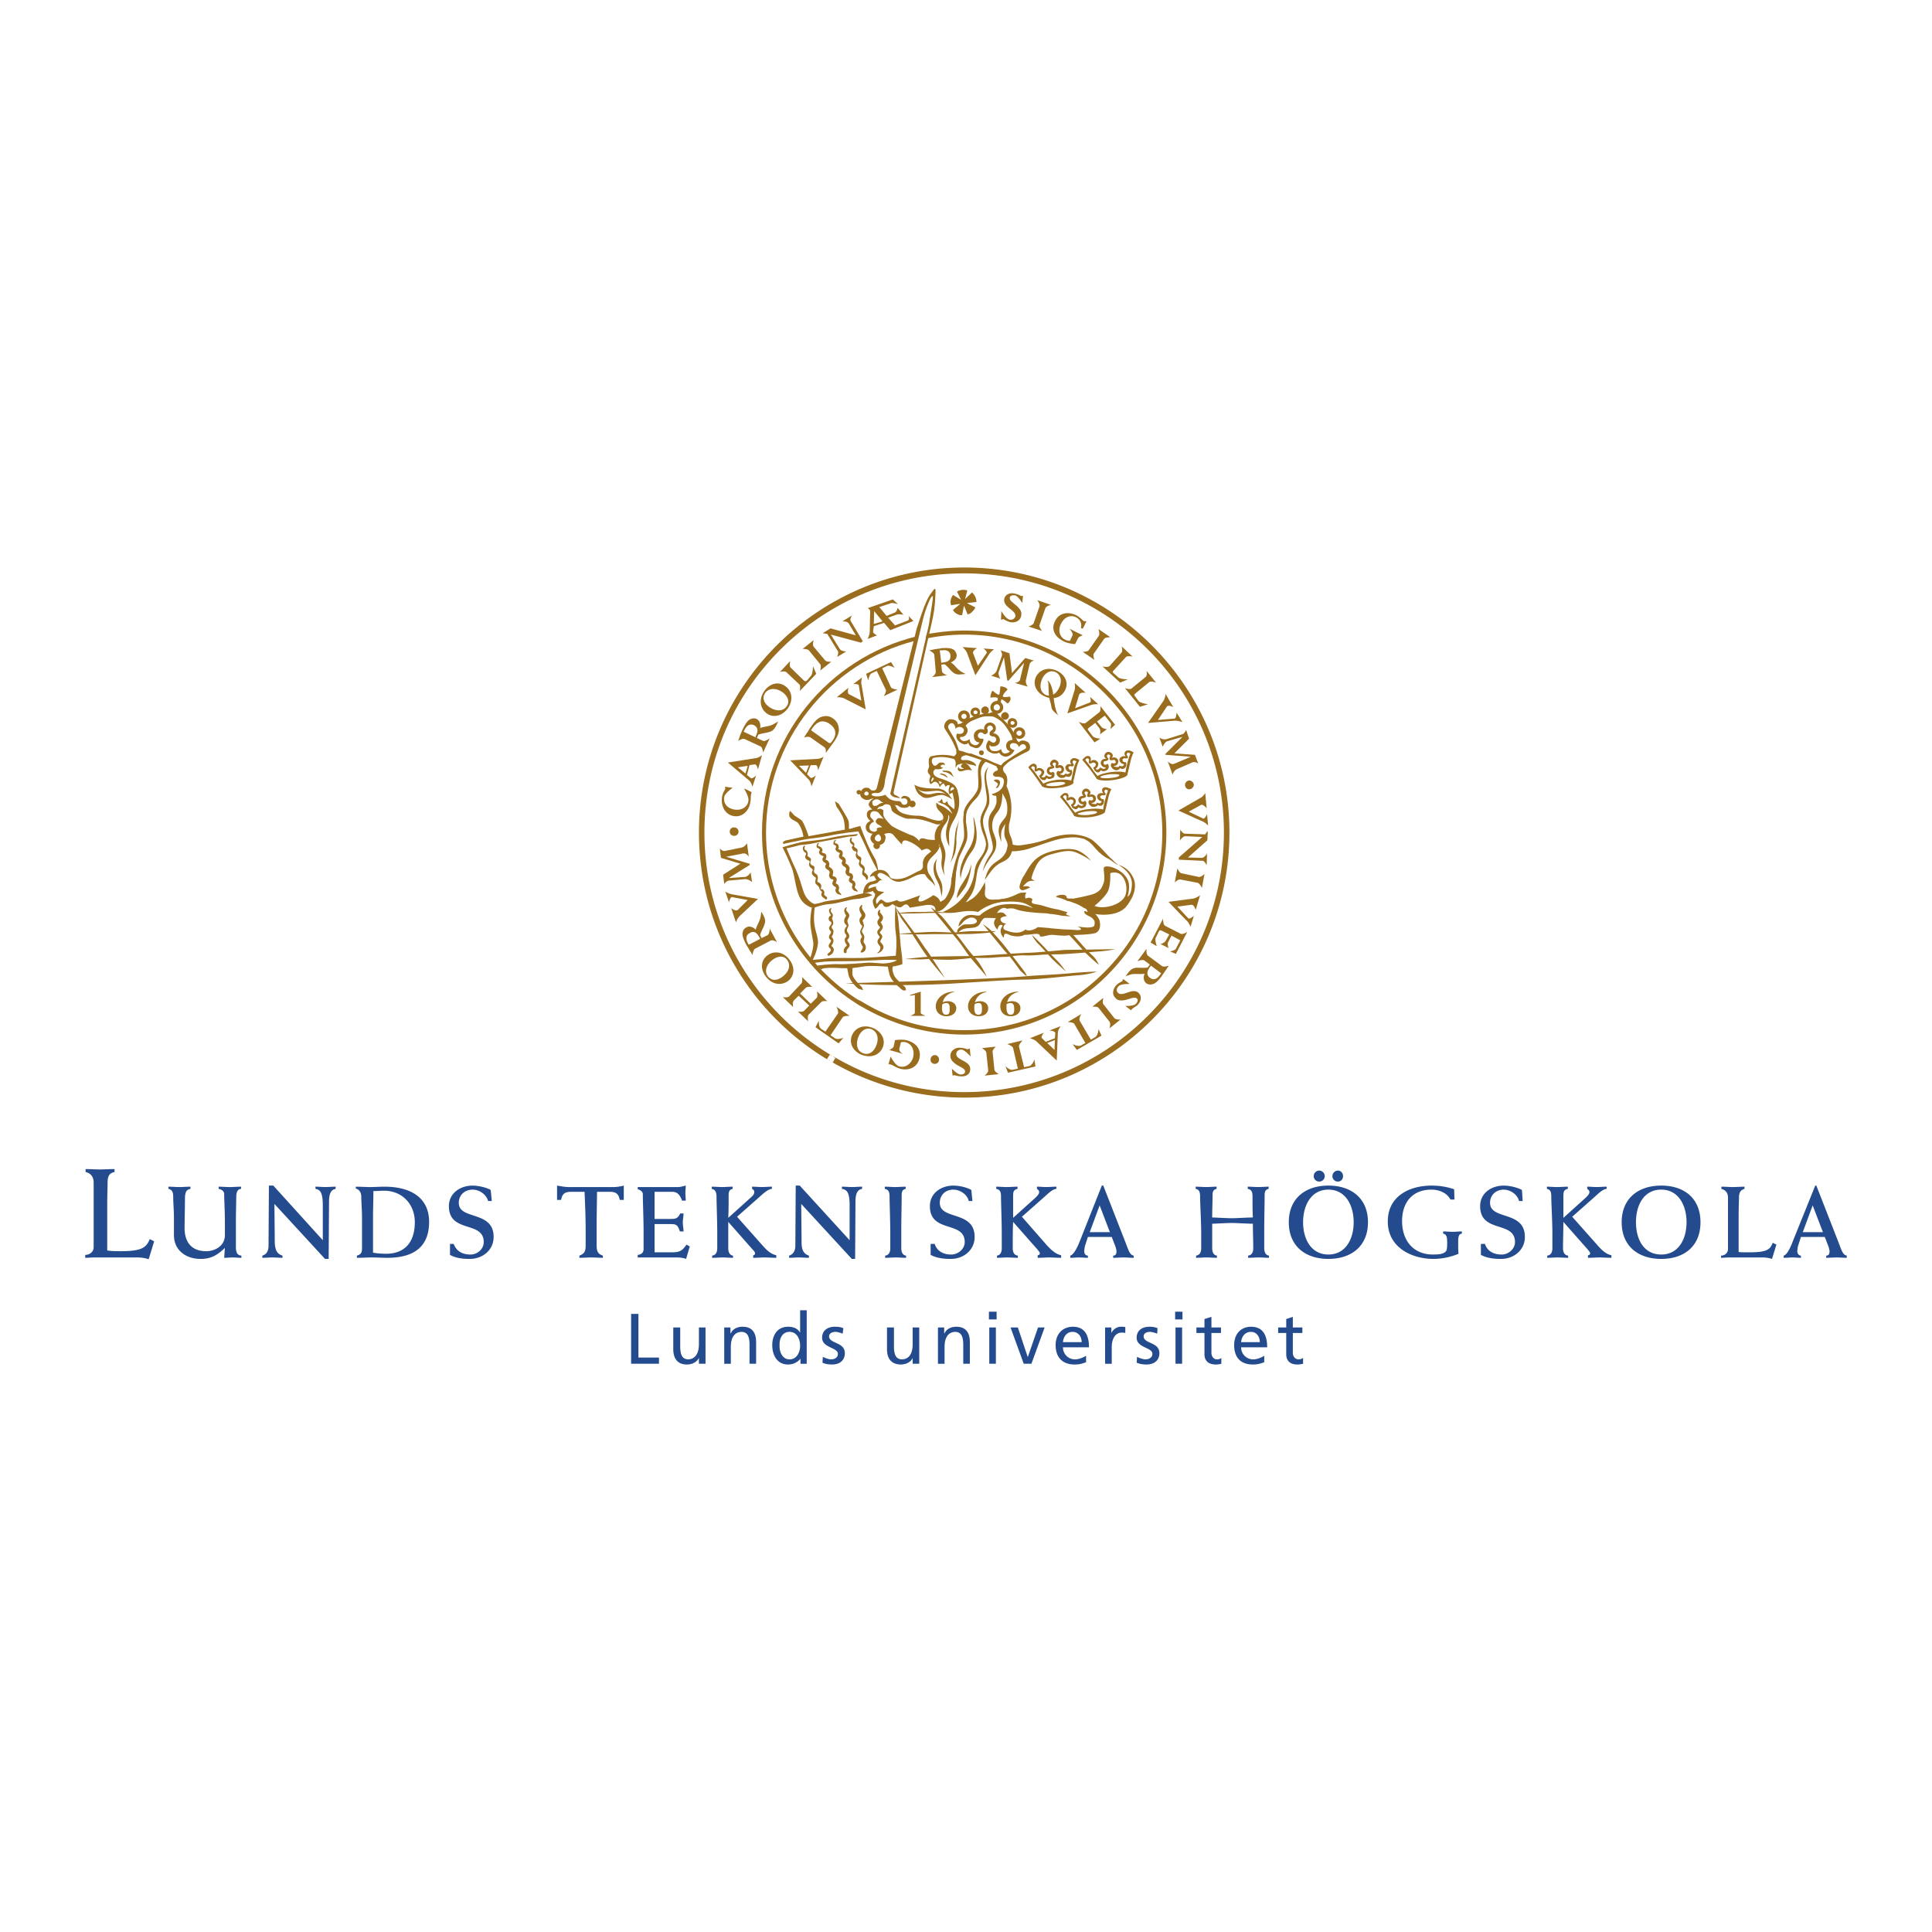 <svg xmlns="http://www.w3.org/2000/svg" width="2500" height="2500" viewBox="0 0 192.756 192.756"><g fill-rule="evenodd" clip-rule="evenodd"><path fill="#fff" d="M0 0h192.756v192.756H0V0z"/><path d="M8.504 125.199c.476 0 .841-.328.841-.768v-6.438c0-.621-.329-.951-.805-1.061v-.293c.476 0 .951.037 1.426.037.476 0 .951-.037 1.463-.037v.293c-.549.109-.695.439-.695 1.098 0 .365-.036 1.207-.036 2.34v4.391c.256.035.512.072 1.353.072 2.158 0 2.56-.402 2.89-1.207l.439.221-.549 1.791c-.402-.146-.805-.182-1.207-.182H9.455c-.329 0-.659.035-.951.035v-.292zM16.807 118.396c.366 0 .732.037 1.097.037.366 0 .732-.037 1.098-.037v.221c-.439.072-.549.365-.549 1.023 0 .951-.037 1.938-.037 2.889 0 1.354.659 2.305 2.158 2.305.804 0 1.865-.475 1.865-1.609v-1.207c0-1.17-.073-2.377-.073-2.889 0-.293-.292-.477-.548-.512v-.221c.366 0 .731.037 1.097.037s.768-.037 1.134-.037v.221c-.366 0-.476.402-.476.768s-.037 1.426-.037 2.779v2.195c0 .584.11.877.549.914v.219c-.293 0-.585-.035-.878-.035-.256 0-.549.035-.841.035.037-.365.037-.658.073-.986-.731.693-1.353 1.096-2.414 1.096-1.5 0-2.67-.877-2.67-2.377v-1.719c0-.768-.073-1.463-.073-2.084 0-.402-.073-.732-.476-.805v-.221h.001zM26.17 125.273c.402-.109.622-.439.622-.988l.037-5.998h.439l4.938 5.449v-3.475c0-1.279-.256-1.572-.732-1.645v-.221c.33 0 .659.037.988.037s.695-.037 1.024-.037v.221c-.439.072-.659.438-.659 1.279l-.036 5.705h-.366l-5.047-5.486.037 3.877c.037.77.256 1.135.768 1.281v.219c-.329 0-.695-.035-1.024-.035s-.658.035-.987.035v-.218h-.002zM35.607 125.273c.402-.109.512-.293.512-.732v-2.963c0-.877-.073-1.682-.073-2.156 0-.439-.183-.732-.548-.842v-.184c.476 0 .951.037 1.426.037.476 0 .951-.037 1.427-.037 2.78 0 4.462 1.207 4.462 3.512s-1.316 3.584-4.169 3.584c-.513 0-1.024-.035-1.537-.035s-.988.035-1.5.035v-.219zm1.609-.293a8.15 8.15 0 0 0 1.28.109c1.939 0 2.89-1.207 2.89-3.145 0-1.83-1.28-3.146-3.072-3.146-.329 0-.622.037-1.061.037 0 .914-.036 1.719-.036 2.561v3.584h-.001zM44.897 124.104h.366c.293.768.915 1.061 1.683 1.061.695 0 1.316-.549 1.316-1.244 0-2.158-3.475-.842-3.475-3.584 0-1.316 1.17-2.049 2.341-2.049.658 0 1.5.219 1.829.439l.109 1.098H48.7c-.183-.66-.877-1.135-1.536-1.135-.768 0-1.39.512-1.39 1.316 0 1.756 3.475.732 3.475 3.402 0 1.316-1.097 2.193-2.377 2.193-.695 0-1.39-.072-1.976-.402v-1.095h.001zM62.234 119.713h-.402c-.11-.621-.402-.805-.988-.805h-1.28c0 .879-.036 2.012-.036 3.219v2.158c0 .623.183.842.622.988v.219c-.402 0-.768-.035-1.17-.035-.366 0-.768.035-1.171.035v-.219c.476-.184.622-.402.622-.988v-1.572c0-1.463-.073-2.926-.109-3.805h-1.354c-.585 0-.878.184-.987.805h-.402v-1.426c.402.072.805.146 1.17.146h4.499c.293 0 .731-.074.987-.146v1.426h-.001zM63.625 125.199c.402-.035.585-.256.585-.584v-1.719c0-1.391-.073-2.854-.073-3.732 0-.256-.22-.438-.512-.512v-.219h4.023c.256 0 .585-.109.768-.146 0 .256-.036.512-.036.768 0 .221.036.477.036.732h-.366c-.183-.477-.402-.879-.987-.879h-1.756v2.707h1.536c.585 0 .768-.037 1.024-.549h.33c0 .293-.073.586-.073.879 0 .328.073.621.073.914h-.366c-.22-.695-.402-.732-.988-.732h-1.536v2.816h1.719c.731 0 1.024-.109 1.463-.768l.329.184-.366 1.242c-.292-.109-.622-.145-.951-.145h-3.877v-.257h.001zM77.45 125.492c-.366 0-.768-.035-1.134-.035-.402 0-.805.035-1.17.035v-.256c.11 0 .183-.072.183-.182 0-.111-.073-.221-.22-.367l-2.45-2.779v2.633c0 .33.109.695.475.732v.219c-.329 0-.695-.035-1.024-.035-.366 0-.695.035-1.061.035v-.219c.329-.037.512-.293.512-.732v-1.463c0-1.242-.073-2.998-.073-3.656 0-.402-.074-.732-.476-.805v-.221c.329 0 .695.037 1.061.037.329 0 .695-.037 1.024-.037v.221c-.365.072-.402.328-.402.693 0 .732 0 1.463-.036 2.195l2.231-2.012c.256-.219.366-.365.366-.586 0-.109-.073-.219-.22-.291v-.221c.33 0 .658.037.988.037.329 0 .658-.037.987-.037v.221c-.366 0-.914.512-1.28.84l-2.195 1.939 2.597 2.926c.548.621.951.842 1.316.914v.257h.001zM78.73 125.273c.366-.109.622-.439.622-.988l.037-5.998h.402l4.975 5.449v-3.475c0-1.279-.256-1.572-.768-1.645v-.221c.329 0 .695.037 1.024.037s.658-.037.987-.037v.221c-.438.072-.658.438-.658 1.279l-.036 5.705h-.33l-5.047-5.486.037 3.877c0 .77.256 1.135.732 1.281v.219c-.33 0-.659-.035-.988-.035s-.659.035-.988.035v-.218h-.001zM90.361 118.617c-.366.072-.402.328-.402.693 0 .988-.037 2.158-.037 3.256v1.975c0 .33.11.695.476.732v.219c-.329 0-.695-.035-1.024-.035-.366 0-.695.035-1.061.035v-.219c.329-.037.512-.293.512-.732v-1.463c0-1.242-.073-2.998-.073-3.656 0-.402-.037-.732-.476-.805v-.221c.366 0 .695.037 1.061.037.33 0 .695-.037 1.024-.037v.221zM92.848 124.104h.403c.256.768.915 1.061 1.646 1.061.695 0 1.354-.549 1.354-1.244 0-2.158-3.475-.842-3.475-3.584 0-1.316 1.134-2.049 2.341-2.049.659 0 1.463.219 1.793.439l.109 1.098h-.365c-.146-.66-.878-1.135-1.537-1.135-.768 0-1.353.512-1.353 1.316 0 1.756 3.476.732 3.476 3.402 0 1.316-1.098 2.193-2.378 2.193-.694 0-1.39-.072-2.012-.402v-1.095h-.002zM105.869 125.492c-.402 0-.805-.035-1.17-.035-.402 0-.768.035-1.17.035v-.256c.109 0 .219-.072.219-.182 0-.111-.109-.221-.219-.367l-2.451-2.779c-.037.877-.037 1.756-.037 2.633 0 .33.111.695.512.732v.219c-.365 0-.693-.035-1.061-.035-.365 0-.693.035-1.023.035v-.219c.293-.037.477-.293.477-.732v-1.463c0-1.242-.074-2.998-.074-3.656 0-.402-.037-.732-.475-.805v-.221c.365 0 .693.037 1.061.037.365 0 .695-.037 1.061-.037v.221c-.402.072-.439.328-.439.693v2.195l2.23-2.012c.221-.219.367-.365.367-.586 0-.109-.111-.219-.221-.291v-.221c.33 0 .623.037.951.037.33 0 .658-.037.988-.037v.221c-.367 0-.879.512-1.244.84l-2.195 1.939 2.561 2.926c.586.621.988.842 1.354.914v.257h-.002zM108.539 123.408l-.293.914a3.617 3.617 0 0 0-.072.512c0 .221.109.439.365.439v.219c-.293 0-.584-.035-.877-.035s-.586.035-.879.035v-.219c.402-.109.805-1.061.988-1.537l2.158-5.449h.146l2.23 5.705c.33.879.439 1.207.805 1.281v.219c-.365 0-.695-.035-1.023-.035-.365 0-.695.035-1.025.035v-.219c.221 0 .33-.146.33-.402 0-.146-.037-.293-.109-.512l-.365-.951h-2.379zm2.195-.476l-1.023-2.67-.988 2.67h2.011zM121.379 118.617c-.367.072-.404.328-.404.693 0 .695-.035 1.428-.035 2.158.256 0 1.426.074 1.975.074.439 0 1.609-.074 2.084-.074-.035-.658-.035-1.354-.035-2.047 0-.402-.037-.732-.477-.805v-.221c.367 0 .695.037 1.061.037.33 0 .695-.037 1.025-.037v.221c-.367.072-.402.328-.402.693 0 .988-.037 2.158-.037 3.256v1.975c0 .33.109.695.475.732v.219c-.328 0-.693-.035-1.023-.035-.365 0-.695.035-1.061.035v-.219c.33-.037.512-.293.512-.732 0-.805-.037-1.609-.037-2.449-.475 0-1.645-.074-2.084-.074-.549 0-1.719.074-1.975.074v2.449c0 .33.109.695.475.732v.219c-.328 0-.695-.035-1.023-.035-.367 0-.695.035-1.061.035v-.219c.328-.037.512-.293.512-.732v-1.463c0-1.242-.109-2.998-.109-3.656 0-.402-.037-.732-.439-.805v-.221c.33 0 .695.037 1.061.037.33 0 .695-.037 1.025-.037v.222h-.003zM131.619 116.787c.293 0 .549.256.549.549 0 .33-.256.549-.549.549s-.549-.219-.549-.549c0-.293.256-.549.549-.549zm1.865 0c.293 0 .512.256.512.549 0 .33-.219.549-.512.549s-.549-.219-.549-.549a.563.563 0 0 1 .549-.549zm-.951 1.5c2.342 0 3.951 1.316 3.951 3.658 0 2.34-1.609 3.656-3.951 3.656-2.34 0-3.949-1.316-3.949-3.656 0-2.341 1.609-3.658 3.949-3.658zm0 6.877c1.719 0 2.523-1.537 2.523-3.219 0-1.684-.805-3.256-2.523-3.256s-2.523 1.572-2.523 3.256c0 1.682.804 3.219 2.523 3.219zM145.115 119.678h-.402c-.365-.695-1.17-.988-1.902-.988-1.9 0-2.926 1.281-2.926 3.146 0 1.9 1.098 3.328 3.072 3.328.549 0 .879-.037 1.135-.184s.293-.328.293-.988c0-.693-.109-.84-.402-.914v-.219c.293 0 .621.037.951.037.291 0 .621-.037.914-.037v.219c-.256.037-.365.184-.365.805 0 .549 0 .879.035 1.207a6.56 6.56 0 0 1-2.486.512c-2.23 0-4.572-1.17-4.572-3.73 0-2.633 2.305-3.584 4.352-3.584.916 0 1.609.146 2.268.365l.035 1.025zM147.75 124.104h.402c.256.768.914 1.061 1.682 1.061.658 0 1.316-.549 1.316-1.244 0-2.158-3.475-.842-3.475-3.584 0-1.316 1.135-2.049 2.342-2.049.658 0 1.463.219 1.828.439l.072 1.098h-.365c-.146-.66-.877-1.135-1.535-1.135-.732 0-1.354.512-1.354 1.316 0 1.756 3.475.732 3.475 3.402 0 1.316-1.098 2.193-2.377 2.193-.695 0-1.391-.072-2.012-.402v-1.095h.001zM160.77 125.492c-.402 0-.805-.035-1.17-.035-.402 0-.768.035-1.17.035v-.256c.109 0 .219-.072.219-.182 0-.111-.109-.221-.219-.367l-2.451-2.779c0 .877-.037 1.756-.037 2.633 0 .33.111.695.514.732v.219c-.367 0-.695-.035-1.061-.035-.33 0-.695.035-1.025.035v-.219c.33-.037.512-.293.512-.732v-1.463c0-1.242-.109-2.998-.109-3.656 0-.402-.037-.732-.439-.805v-.221c.33 0 .658.037 1.025.037.365 0 .695-.037 1.061-.037v.221c-.402.072-.439.328-.439.693v2.195l2.23-2.012c.221-.219.367-.365.367-.586 0-.109-.109-.219-.221-.291v-.221c.33 0 .623.037.951.037.33 0 .658-.037.988-.037v.221c-.365 0-.879.512-1.244.84l-2.193 1.939 2.596 2.926c.549.621.951.842 1.316.914v.257h-.001zM165.744 118.287c2.342 0 3.914 1.316 3.914 3.658 0 2.34-1.572 3.656-3.914 3.656-2.34 0-3.949-1.316-3.949-3.656 0-2.341 1.609-3.658 3.949-3.658zm0 6.877c1.719 0 2.523-1.537 2.523-3.219 0-1.684-.805-3.256-2.523-3.256-1.756 0-2.523 1.572-2.523 3.256 0 1.682.767 3.219 2.523 3.219zM171.707 125.273c.402 0 .695-.293.695-.658v-5.121c0-.512-.258-.768-.66-.877v-.221c.402 0 .77.037 1.135.037.402 0 .805-.037 1.17-.037v.221c-.402.109-.549.365-.549.914 0 .293-.035.951-.035 1.865v3.512c.219.035.438.035 1.096.035 1.756 0 2.049-.291 2.305-.951l.367.184-.439 1.426a3.102 3.102 0 0 0-.988-.145h-3.328c-.256 0-.512.035-.768.035v-.219h-.001zM179.68 123.408l-.293.914a3.617 3.617 0 0 0-.072.512c0 .221.146.439.365.439v.219c-.293 0-.584-.035-.877-.035s-.549.035-.842.035v-.219c.402-.109.768-1.061.951-1.537l2.195-5.449h.109l2.23 5.705c.33.879.439 1.207.805 1.281v.219c-.328 0-.695-.035-1.023-.035-.367 0-.695.035-1.025.035v-.219c.221 0 .33-.146.33-.402 0-.146-.037-.293-.109-.512l-.367-.951h-2.377zm2.195-.476l-1.025-2.67-.986 2.67h2.011zM62.966 131.09h.731v4.351h2.049v.621h-2.78v-4.972zM70.391 136.062h-.659v-.584c-.219.438-.695.658-1.207.658-.915 0-1.353-.586-1.353-1.537v-2.158h.694v1.865c0 .842.183 1.281.769 1.318.731 0 1.097-.623 1.097-1.5v-1.684h.659v3.622zM72.256 132.441h.622v.586h.037c.183-.439.658-.658 1.17-.658.951 0 1.353.586 1.353 1.535v2.158h-.658v-1.865c0-.84-.183-1.279-.768-1.316-.768 0-1.097.623-1.097 1.5v1.682h-.658v-3.622h-.001zM79.864 135.551c-.183.256-.622.586-1.243.586-1.098 0-1.573-.951-1.573-1.939 0-.986.512-1.828 1.573-1.828.621 0 .987.219 1.207.586v-2.232h.658v5.34h-.622v-.513zm-1.097.074c.768 0 1.061-.77 1.061-1.354 0-.695-.329-1.391-1.061-1.391-.731 0-1.024.695-.988 1.354-.036.586.256 1.391.988 1.391zM82.095 135.369c.256.145.622.256.805.256.329 0 .695-.146.695-.549 0-.658-1.573-.586-1.573-1.609 0-.732.548-1.098 1.28-1.098.329 0 .585.037.841.146l-.073.549c-.146-.074-.549-.184-.695-.184-.329 0-.659.146-.659.439 0 .768 1.573.549 1.573 1.682 0 .805-.622 1.135-1.243 1.135-.366 0-.695-.037-.988-.184l.037-.583zM91.714 136.062h-.658v-.584c-.183.438-.695.658-1.17.658-.951 0-1.39-.586-1.39-1.537v-2.158h.695v1.865c0 .842.183 1.281.768 1.318.768 0 1.097-.623 1.097-1.5v-1.684h.658v3.622zM93.58 132.441h.622v.586h.037c.183-.439.658-.658 1.17-.658.951 0 1.354.586 1.354 1.535v2.158h-.659v-1.865c0-.84-.183-1.279-.768-1.316-.768 0-1.097.623-1.097 1.5v1.682h-.659v-3.622zM98.701 132.441h.658v3.621h-.658v-3.621zm-.037-1.572h.768v.768h-.768v-.768zM102.906 136.062h-.767l-1.317-3.621h.731l.988 2.963 1.023-2.963h.659l-1.317 3.621zM108.357 135.916c-.256.074-.549.221-1.135.221-1.279 0-1.902-.768-1.902-1.939 0-1.098.695-1.828 1.721-1.828 1.205 0 1.607.877 1.607 2.049h-2.596c0 .693.549 1.207 1.207 1.207.438 0 .951-.256 1.098-.367v.657zm-.439-2.012c0-.547-.33-1.023-.914-1.023-.623 0-.914.549-.951 1.023h1.865zM110.258 132.441h.623v.549c.182-.365.549-.621.951-.621.182 0 .291 0 .439.037v.584c-.111-.035-.258-.035-.367-.035-.584 0-.986.549-.986 1.463v1.645h-.66v-3.622zM113.441 135.369c.256.145.658.256.84.256.293 0 .695-.146.695-.549 0-.658-1.572-.586-1.572-1.609 0-.732.549-1.098 1.279-1.098.293 0 .549.037.805.146l-.035.549c-.146-.074-.549-.184-.695-.184-.365 0-.658.146-.658.439 0 .768 1.572.549 1.572 1.682 0 .805-.621 1.135-1.279 1.135-.33 0-.658-.037-.988-.184l.036-.583zM117.281 132.441h.658v3.621h-.658v-3.621zm-.037-1.572h.732v.768h-.732v-.768zM121.816 132.99h-.951v1.977c0 .402.256.658.549.658.221 0 .365-.074.439-.146v.584c-.146.037-.33.074-.549.074-.695 0-1.135-.33-1.135-1.025v-2.121h-.803v-.549h.803v-.84l.695-.221v1.061h.951v.548h.001zM126.133 135.916c-.256.074-.549.221-1.135.221-1.279 0-1.865-.768-1.865-1.939 0-1.098.658-1.828 1.684-1.828 1.207 0 1.609.877 1.609 2.049h-2.598c0 .693.549 1.207 1.207 1.207.439 0 .951-.256 1.098-.367v.657zm-.44-2.012c0-.547-.328-1.023-.877-1.023-.658 0-.951.549-.988 1.023h1.865zM129.938 132.99h-.951v1.977c0 .402.256.658.584.658.184 0 .33-.074.439-.146v.584a2.511 2.511 0 0 1-.586.074c-.658 0-1.096-.33-1.096-1.025v-2.121h-.805v-.549h.805v-.84l.658-.221v1.061h.951v.548h.001z" fill="#234b8d"/><path d="M91.861 98.938v2.123c0 .109.476.291.476.291h-1.5s.439-.182.439-.291v-1.793l-.476.074v-.074l1.061-.33zM101.59 98.975c-.658.146-1.023.586-1.098 1.025.146-.074.293-.111.477-.111.512 0 .84.293.84.695 0 .477-.4.805-.986.805-.621 0-1.023-.402-1.023-.986 0-.732.693-1.465 1.791-1.465v.037h-.001zm-.768 1.097c-.184 0-.293.072-.402.109v.367c0 .256.037.693.402.693s.365-.328.365-.584-.035-.585-.365-.585zM98.408 98.975c-.695.146-1.023.586-1.135 1.025.184-.074.33-.111.514-.111.475 0 .805.293.805.695 0 .477-.367.805-.951.805-.623 0-1.062-.402-1.062-.986 0-.732.731-1.465 1.829-1.465v.037zm-.767 1.097a.874.874 0 0 0-.402.109c0 .074-.037.184-.037.367 0 .256.037.693.402.693s.365-.328.365-.584 0-.585-.328-.585zM95.189 98.975c-.694.146-1.023.586-1.134 1.025.183-.074.33-.111.512-.111.476 0 .841.293.841.695 0 .477-.402.805-.987.805-.622 0-1.061-.402-1.061-.986 0-.732.731-1.465 1.828-1.465v.037h.001zm-.768 1.097c-.183 0-.293.072-.402.109 0 .074-.037.184-.037.367 0 .256.037.693.403.693s.366-.328.366-.584-.001-.585-.33-.585zM74.231 78.675c.22.073.549.256.769.366a.67.67 0 0 0-.073.256c-.037.219 0 .438-.073.768-.146.914-.878 1.5-1.646 1.353-.805-.109-1.317-.951-1.17-1.902.073-.439.292-.731.329-.805 0-.036-.037-.219-.037-.219l.768.11s-.768.512-.841.915c-.11.622.292 1.134.987 1.244.731.146 1.354-.256 1.426-.878.073-.403-.439-1.208-.439-1.208zM81.437 67.227l-1.646 1.719s.11-.512-.036-.658l-1.28-1.207c-.183-.183-.658-.037-.658-.037l1.024-1.097s-.11.512.037.658l1.316 1.28c.146.11.183.11.33 0l.366-.438c.219-.184.219-.988.219-.988l.328.768zM80.083 64.74l1.097-.878s-.146.476 0 .659l1.134 1.353c.11.183.622.146.622.146l-1.097.878s.109-.476 0-.622l-1.134-1.39c-.146-.146-.622-.146-.622-.146zM83.777 64.74c.147.256.659.256.659.256l-.915.549s.183-.439.073-.585l-1.061-1.719c-.109 0-.438-.073-.438-.073l.768-.476 2.524.695-.695-1.17c-.146-.256-.658-.22-.658-.22l.951-.585s-.219.402-.11.548l1.207 2.012-.183.146-2.999-.805.877 1.427zM99.908 60.973s.438.768.805.841a.477.477 0 0 0 .584-.293c.146-.658-1.279-.914-1.096-1.792.109-.402.512-.622 1.023-.512.365.073.584.219.658.256.037 0 .037 0 .109-.037l.074.037-.074.694s-.402-.694-.73-.768c-.256-.037-.477.036-.514.219-.072.402.623.622 1.025 1.207a.792.792 0 0 1 .109.622c-.074.476-.586.731-1.098.622-.328-.073-.621-.292-.695-.292-.035 0-.072 0-.109.037h-.109l.038-.841zM103.492 59.875l1.354.475s-.477.11-.549.33l-.586 1.682c-.072.183.256.585.256.585l-1.352-.439s.438-.146.512-.329l.584-1.683c.074-.219-.219-.621-.219-.621zM107.553 63.679l-.293.585c-.365-.036-.842-.109-1.17-.292-.988-.512-1.207-1.317-.805-2.048.365-.731 1.207-.951 2.084-.549.402.22.621.513.768.585.074.037.109.037.146 0l.109.037-.365.731-.182-.073c.109-.476-.074-.841-.477-1.061-.549-.292-1.17-.037-1.5.622-.328.622-.182 1.316.402 1.609.146.073.33.11.477.11l.256-.549c.109-.183-.293-.658-.293-.658l1.316.658c.001 0-.364.11-.473.293zM109.6 62.765l1.172.805s-.514 0-.623.183l-1.023 1.463c-.109.183.072.622.072.622l-1.17-.805s.477 0 .586-.146l1.023-1.463c.109-.184-.037-.659-.037-.659zM113.734 70.519l-1.5-1.865s.512.183.658.036l1.389-1.134c.221-.146.111-.622.111-.622l.949 1.171s-.512-.183-.658-.073l-1.426 1.17c-.109.11-.109.146 0 .292l.33.439c.182.219.951.329.951.329l-.804.257zM111.758 68.105l-1.756-1.609s.549.109.695-.037l1.17-1.317c.184-.183.037-.658.037-.658l1.098 1.024s-.512-.109-.658.037l-1.244 1.354c-.109.109-.109.183.037.292l.402.366c.219.22.988.22.988.22l-.769.328zM116.074 69.934c.184-.292.219-.695.219-.695l.77 1.316s-.514-.292-.658-.036l-.879 1.316 1.684-.146c.145-.036.182-.585.182-.585l.586.951s-.439-.183-.842-.146l-2.596.22 1.534-2.195zM117.977 73.518l-1.537.439c-.256.11-.438.548-.438.548l-.33-.914s.365.256.732.146l1.535-.476c.221-.037.402-.439.402-.439l.293.878-1.463 1.463 2.049.146.328.878s-.293-.256-.621-.109l-1.5.658c-.33.146-.439.549-.439.549l-.475-1.317s.328.329.584.256a.603.603 0 0 1 .184-.073l1.463-.622v-.037l-2.451-.183-.035-.073 1.719-1.718zM118.27 83.43c-.293 0-.549.439-.549.439l.035-1.097s.258.402.439.402l2.049.073c.037-.11.256-.329.256-.329l-.037.915-1.938 1.719 1.316.037c.328.037.586-.439.586-.439l-.037 1.171s-.221-.439-.402-.439l-2.377-.11v-.22l2.34-2.048-1.681-.074zM120.17 87.198l-.256 1.39s-.219-.476-.438-.512l-1.721-.33c-.219-.037-.547.292-.547.292l.256-1.39s.219.439.402.476l1.719.365c.257.038.585-.291.585-.291zM117.318 94.659l.438-.841-.877-.476-.33.658c-.109.22.037.585.037.585l-.805-.402s.402-.073.549-.366l.33-.585-.732-.366c-.182-.073-.219-.073-.293.037l-.328.659c-.109.256.109.841.109.841l-.621-.366 1.242-2.377s0 .585.184.695l1.572.805c.221.109.658-.183.658-.183l-1.133 2.195-.586-.256c0-.001.477-.074.586-.257zM112.709 98.17s-.877-.035-1.098.221c-.219.182-.256.475-.072.658.475.475 1.463-.586 2.084.035.293.33.256.77-.109 1.172-.256.219-.512.328-.549.402-.035 0-.109.146-.109.146l-.584-.439s.84.037 1.059-.221c.184-.182.221-.4.111-.512-.293-.291-.879.184-1.574.184-.256 0-.438-.072-.584-.256-.33-.293-.293-.842.072-1.244.221-.256.549-.365.623-.439.035-.035.035-.072 0-.109l.109-.072.621.474zM111.795 101.719l-1.098.877s.146-.475 0-.658l-1.098-1.389c-.109-.146-.621-.111-.621-.111l1.098-.877s-.109.475 0 .621l1.098 1.391c.146.183.621.146.621.146zM99.652 107.168l-1.428.146s.402-.293.367-.549l-.184-1.719c0-.221-.439-.477-.439-.477l1.391-.145s-.365.328-.33.512l.184 1.791c.037.222.439.441.439.441zM96.835 105.412s-.549-.658-.915-.695c-.292 0-.512.184-.512.439 0 .658 1.427.658 1.39 1.537 0 .438-.366.73-.915.693-.329 0-.585-.109-.659-.109-.037 0-.183.037-.183.037l-.073-.695s.549.586.878.586c.256 0 .439-.109.439-.293 0-.402-.731-.475-1.207-.988a.776.776 0 0 1-.256-.584c0-.477.439-.842.951-.805.366 0 .695.146.768.146.037 0 .22-.074.22-.074l.074.805zM89.154 104.426l.146-.658c.366-.037.842-.074 1.207.035 1.061.293 1.427 1.061 1.207 1.865-.219.805-1.024 1.207-1.938.951-.439-.146-.731-.365-.878-.402-.073-.037-.256-.037-.256-.037l.22-.768s.438.879.878.988c.585.146 1.134-.221 1.353-.879.183-.73-.11-1.354-.731-1.535a1.034 1.034 0 0 0-.476 0l-.146.584c-.11.404.402.586.402.586l-1.427-.402s.366-.147.439-.328zM80.376 98.572l-.548.549 1.061 1.023.585-.584c.146-.146.037-.658.037-.658l1.024.986s-.475-.072-.622.111l-1.244 1.242c-.146.184-.036.658-.036.658l-1.024-.986s.476.109.622-.074l.512-.512-1.061-.986-.476.475c-.183.184-.073.658-.073.658l-1.024-.988s.476.074.622-.072l1.207-1.279c.183-.184.073-.66.073-.66l1.024.988c-.001 0-.476-.072-.659.109zM72.768 87.563v.037l1.573-.11c.292-.036.549-.438.549-.438l.146.951s-.329-.293-.695-.293l-1.609.146c-.22 0-.476.329-.476.329l-.11-.914 1.72-1.098-1.938-.585-.11-.951s.219.329.548.256l1.609-.329c.366-.073.549-.439.549-.439l.183 1.353s-.219-.365-.512-.329c-.073 0-.146 0-.22.037l-1.536.292 2.341.695.037.11-2.049 1.28zM119.732 79.626c.328-.146.512-.512.512-.512l.146 1.536s-.367-.475-.586-.329l-1.207.658 1.463.695c.146.037.367-.438.367-.438l.109 1.134s-.33-.366-.695-.476l-2.268-1.024 2.159-1.244zM119.074 89.648c.328-.073.658-.329.658-.329l-.439 1.463s-.146-.548-.439-.512l-1.389.183 1.096 1.171c.146.109.549-.256.549-.256l-.328 1.097s-.184-.476-.477-.695l-1.719-1.792 2.488-.33zM73.792 91.404c-.256.256-.366.622-.366.622l-.475-1.426s.439.366.658.183l.988-.987-1.573-.292c-.183 0-.292.512-.292.512l-.366-1.061s.402.256.805.292l2.451.439-1.83 1.718zM83.595 101.133c.11-.184-.146-.695-.146-.695l1.317.914s-.549-.035-.695.146l-1.207 1.793.439.293c.256.184.841-.037.841-.037l-.476.549-2.304-1.609.329-.658s-.037.621.219.805l.439.293 1.244-1.794zM101.078 104.57c-.037-.219-.586-.402-.586-.402l1.537-.365s-.402.402-.365.623l.512 2.047.512-.109c.328-.072.512-.658.512-.658l.109.695-2.742.621-.256-.658s.402.439.73.365l.512-.109-.475-2.05zM107.186 102.156c-.109-.182-.658-.182-.658-.182l1.354-.805s-.293.475-.146.695l1.098 1.865.439-.256c.293-.184.328-.805.328-.805l.293.658-2.451 1.426-.438-.586s.549.293.842.146l.438-.256-1.099-1.9zM118.232 78.31c0-.219.184-.439.439-.439.219 0 .438.22.438.439-.035.256-.219.439-.475.439-.218 0-.402-.184-.402-.439zM92.848 105.705c0-.256.183-.439.439-.439.219 0 .402.221.402.439a.423.423 0 0 1-.439.439c-.219.001-.438-.183-.402-.439zM72.805 82.955c0-.219.219-.438.439-.402.256 0 .438.183.438.439 0 .219-.183.402-.438.402s-.439-.184-.439-.439zM76.718 70.519c-.548-.402-.695-.951-.366-1.39.402-.548 1.17-.475 1.755-.037.476.366.732.915.366 1.39-.365.513-1.059.513-1.755.037zm-.219.658c.585.438 1.463.329 2.084-.476.622-.878.402-1.792-.219-2.231-.695-.512-1.536-.292-2.084.439-.586.805-.476 1.756.219 2.268zM88.057 61.997l-.878.256.036-1.28.842 1.024zm.549-.366l.804-.292c.293-.11.732 0 .732 0l-.586-.695s-.073.402-.292.475l-.805.329-.731-.878 1.207-.402c.183-.036.658.11.658.11l-.512-.475-2.524.878s.329.073.256.512l-.037 1.865c-.037.366-.22.695-.22.695l.951-.366s-.402-.183-.402-.365l.073-.549 1.024-.329.622.731 2.304-.915-.476-.512s.146.403-.11.476l-1.242.475-.694-.768zM76.133 73.92c.219.073.658-.256.658-.256l-.658 1.426s-.037-.512-.256-.622l-1.573-.731c-.219-.11-.658.183-.658.183.073-.22.146-.366.183-.549.11-.219.219-.512.292-.658.292-.585.512-.878.805-.987a.716.716 0 0 1 .549 0c.292.146.438.476.365.914.33-.146.731-.146 1.134-.292.256-.11.659-.366.659-.366-.037.11-.073.146-.11.256-.256.512-.402.658-.695.768s-.805.146-1.17.293l-.146.329.621.292zm-.768-.365l.073-.183c.22-.476.183-.805-.219-1.024-.439-.183-.731.073-.915.439l-.109.219 1.17.549zM74.524 77.322l.366.293c.183.146.548-.256.548-.256l-.365 1.134s-.11-.439-.33-.622l-2.121-1.792 2.78-.439c.292-.037.622-.293.622-.293l-.402 1.427s-.11-.549-.329-.512l-.512.073-.257.987zm-.915-.768l.768.622.22-.768-.988.146zM76.572 93.306c.22-.11.22-.658.22-.658L77.523 94s-.402-.292-.658-.146l-1.536.804c-.183.11-.256.622-.256.622-.11-.183-.183-.329-.293-.476-.11-.22-.292-.476-.366-.622-.292-.585-.402-.951-.292-1.244a.613.613 0 0 1 .329-.402c.292-.183.658-.073.951.22.073-.366.292-.659.438-1.098.073-.219.11-.695.11-.695.037.073.073.11.146.219.256.476.292.731.183 1.024-.073.292-.366.731-.439 1.097l.146.292.586-.289zm-.732.365l-.073-.146c-.256-.475-.548-.694-.951-.438-.439.219-.402.585-.219.987l.109.183 1.134-.586zM76.389 97.402c-.549-.732-.476-1.61.183-2.085.622-.475 1.573-.402 2.195.439.622.804.439 1.683-.146 2.121-.732.514-1.647.33-2.232-.475zm2.158-1.61c-.366-.512-.951-.402-1.463-.036-.548.402-.877 1.097-.475 1.646.329.439.878.475 1.426.072.695-.511.878-1.169.512-1.682zM85.862 105.193c-.841-.402-1.17-1.207-.841-1.939.329-.73 1.171-1.098 2.158-.658.914.439 1.17 1.281.878 1.939-.366.805-1.28 1.061-2.195.658zm1.134-2.488c-.548-.256-1.061.111-1.317.658-.292.66-.256 1.428.366 1.684.512.256 1.024 0 1.317-.586.366-.768.22-1.463-.366-1.756zM114.172 95.83c-.182-.146-.693.073-.693.073l.914-1.244s-.074.513.146.695l1.389 1.024c.184.146.695-.036.695-.036-.146.183-.219.328-.33.475-.146.221-.328.477-.402.586-.402.549-.693.768-.986.805a.722.722 0 0 1-.549-.109c-.256-.221-.33-.586-.146-.951-.402.072-.768 0-1.207.037-.256.035-.695.219-.695.219.037-.072.074-.109.146-.219.33-.439.549-.586.842-.623.293-.036.84.037 1.207-.036l.219-.292-.55-.404zm.658.512l-.109.146c-.293.438-.365.768 0 1.061.402.293.732.109.988-.256l.146-.184-1.025-.767zM105.248 103.584l.037-.512c0-.221-.586-.256-.586-.256l1.135-.439s-.293.365-.293.658l-.111 2.779-2.047-1.938c-.221-.184-.623-.293-.623-.293l1.391-.549s-.365.439-.184.549l.367.365.914-.364zm-.037 1.17l.037-.986-.768.291.731.695zM96.469 65.105c-.146-.292-.438-.548-.438-.548l1.463.109s-.512.256-.402.512l.475 1.244.879-1.28c.072-.146-.33-.439-.33-.439l1.061.073s-.365.256-.549.585l-1.316 2.011-.843-2.267zM84.216 69.677c-.329-.146-.731-.109-.731-.109l1.17-.951s-.183.549.073.658l1.207.622-.256-1.536c-.036-.146-.548-.11-.548-.11l.877-.658s-.146.439-.036.805l.402 2.377-2.158-1.098zM107.223 68.836c.074-.293 0-.695 0-.695l1.098.988s-.549-.11-.658.183l-.402 1.353 1.5-.585c.146-.037 0-.549 0-.549l.805.731s-.477-.037-.805.11l-2.268.805.73-2.341zM88.898 68.581c.11.183.658.219.658.219l-1.39.658s.293-.439.22-.622l-.914-1.902-.476.22c-.292.109-.366.731-.366.731l-.219-.658 2.487-1.171.366.586s-.512-.329-.805-.183l-.439.219.878 1.903zM100.164 65.581l-.512 1.426c-.111.293.146.695.146.695l-.916-.293s.402-.146.549-.476l.514-1.463c.109-.219-.111-.585-.111-.585l.879.292.256 1.975 1.316-1.5.877.256s-.365.073-.438.366l-.367 1.573c-.072.329.184.658.184.658l-1.279-.366s.438-.073.512-.329c0-.073.035-.146.035-.183l.367-1.5-1.572 1.792-.111-.037-.329-2.301zM110.807 72.128l-.584-.732-.77.585.439.549c.146.183.549.219.549.219l-.695.512s.109-.366-.072-.622l-.402-.512-.623.475c-.145.11-.145.183-.072.256l.439.585c.182.22.768.256.768.256l-.586.366-1.572-2.048s.512.256.695.11l1.354-1.061c.182-.146.109-.622.109-.622l1.463 1.865-.475.439c-.001.002.146-.474.035-.62zM93.982 66.971c0 .219.513.402.513.402l-1.5.183s.402-.293.366-.549l-.146-1.682c-.037-.22-.512-.439-.512-.439.219-.037.402-.073.549-.11.256-.037.548-.073.695-.11.658-.036.987 0 1.243.183.146.146.22.292.256.476.037.329-.183.585-.585.768.329.183.513.512.842.768.183.183.621.366.621.366-.109.036-.146.036-.292.036-.512.073-.731 0-.951-.183-.256-.183-.549-.622-.841-.805l-.329.037.071.659zm-.073-.842l.146-.036c.512-.037.805-.22.769-.695-.037-.439-.402-.585-.842-.512h-.219l.146 1.243zM80.229 73.591c.11-.22.256-.439.366-.585.11-.183.183-.329.329-.512.475-.695.805-.951 1.244-1.024.329-.073.658 0 .951.219.329.22.512.549.548.878.073.293.037.732-.475 1.463l-.805 1.098s.073-.439-.146-.585l-1.353-.951c-.256-.183-.659-.001-.659-.001zm2.341.439c.22.183.293.146.476-.109.585-.805.183-1.39-.256-1.683-.292-.219-.622-.293-.878-.256-.292.073-.548.256-.805.585-.073.11-.11.183-.183.293l1.646 1.17zM80.522 77.249l.329.329c.146.146.548-.219.548-.219l-.438 1.097s-.073-.438-.256-.658l-1.866-1.938 2.707-.146c.293 0 .622-.219.622-.219l-.549 1.354s-.037-.549-.256-.512h-.476l-.365.912zm-.804-.841l.695.695.293-.732-.988.037zM105.541 66.971c.805.438 1.098 1.243.693 1.938-.365.694-1.207.987-2.121.512-.877-.476-1.061-1.316-.73-1.938.439-.768 1.316-.951 2.158-.512zm-1.244 2.341c.512.256 1.023-.037 1.316-.585.33-.585.33-1.317-.256-1.646-.475-.256-.988-.037-1.316.512-.365.731-.293 1.426.256 1.719z" fill="#996c1e"/><path d="M105.613 71.396c-.914-.731-.586-.622-.842-1.426-.256-.768-.072-1.902-.256-2.012-.182-.109.402-.183.586 1.5.184 1.683.512 1.938.512 1.938z" fill="#996c1e"/><path d="M83.083 105.375c-7.645-4.498-12.802-12.801-12.802-22.311 0-14.265 11.631-25.859 25.933-25.859 14.265 0 25.896 11.594 25.896 25.859 0 14.266-11.631 25.896-25.896 25.896a25.547 25.547 0 0 1-12.984-3.512l-.439-.219-.292.438.439.256a26.417 26.417 0 0 0 13.277 3.586c14.593 0 26.445-11.852 26.445-26.445 0-14.558-11.852-26.445-26.445-26.445-14.594 0-26.481 11.887-26.481 26.445 0 9.693 5.23 18.178 13.058 22.787l.292.146.256-.439-.257-.183z" fill="#996c1e"/><path d="M85.826 99.889c-5.633-3.475-9.4-9.729-9.4-16.824 0-9.144 6.328-16.935 14.85-19.129l.146-.439c-8.815 2.158-15.398 10.132-15.398 19.568 0 7.242 3.84 13.605 9.583 17.154l.329.184.183-.33-.293-.184z" fill="#996c1e"/><path d="M85.789 100.328c3.073 1.828 6.621 2.891 10.424 2.891 11.119 0 20.154-9.035 20.154-20.154 0-11.12-9.035-20.153-20.154-20.153-1.317 0-2.561.146-3.768.366l-.073.438a18.998 18.998 0 0 1 3.84-.402c10.863 0 19.751 8.888 19.751 19.751 0 10.9-8.889 19.715-19.751 19.715-3.73 0-7.242-1.023-10.241-2.854l-.293-.146-.292.256.403.292zM95.994 61.375a.839.839 0 0 1-.512-.146c-.183-.073-.293-.219-.402-.366l.914.512z" fill="#996c1e"/><path d="M96.287 59.766l.695-.659c.145.146.256.293.329.439.074.183.109.365.109.512l-.951.109.841.439c-.072.146-.184.329-.329.438-.11.146-.293.22-.439.256l-.366-.878-.183.951a.839.839 0 0 1-.512-.146c-.183-.073-.293-.219-.402-.366l.731-.622-.915.146a.948.948 0 0 1-.037-.549c.037-.183.146-.365.22-.476l.805.476-.402-.805c.146-.109.329-.146.512-.183.183 0 .366 0 .513.073l-.219.845zM105.906 77.615c-.184 0-.402-.146-.477-.366-.072-.219.146-.365.146-.365v.036c.037 0 .037.037.037.037v-.037c.037.037.074.037.146.037.109-.037.146-.073.146-.183s-.109-.219-.219-.183c-.111.037-.258.073-.367 0-.035-.036-.035-.146 0-.22 0-.036.037-.146.037-.183 0-.073-.072-.109-.184-.109-.072 0-.146.073-.146.146 0 .11.074.146.111.183.072.11.035.146.035.22-.035 0-.219.073-.219.073v.037c-.037-.037-.037-.037-.072-.037-.111.037-.184.073-.184.183 0 .109.072.183.184.183a.283.283 0 0 0 .182-.073s.184.11.146.293c0 .183-.037.329-.365.402-.256.109-.402-.073-.402-.073s-.109.256-.33.219c-.365-.037-.438-.476-.438-.476s.146 0 .219-.219c.072-.146-.037-.256-.219-.292-.111 0-.256.183-.402.11-.146-.073.072-.366-.111-.476-.182-.11-.291.11-.291.11s.291.293.658.841c.293.402.693.915.693.915l-.219.146s-.293-.439-.73-1.061c-.367-.512-.658-.841-.658-.841s-.037-.036.072-.146c.146-.146.365-.329.586-.219.256.11.146.512.146.512s.109-.146.328-.109c.256.036.475.256.439.438-.074.329-.256.402-.256.402s-.037.109.219.073c.146 0 .219-.22.219-.22s.367.33.549.073c0 0 0-.037.037-.073h-.109a.406.406 0 0 1-.402-.402c0-.256.184-.439.402-.439.072 0 .037 0 .146.037-.109-.074-.221-.147-.221-.33s.221-.402.402-.402c.184 0 .439.183.439.366 0 .146-.072.219-.109.292.037-.073.109-.109.256-.109.219 0 .402.183.402.439 0 .219-.184.402-.402.439-.037 0-.037-.037-.072-.037.035 0 .035.037.035.037.074.073.184.073.256.109.293.037.33-.183.33-.183s.109.146.256.073c.219-.037.184-.183.184-.183s-.221.037-.367-.219c-.146-.183-.109-.366.074-.512.184-.11.439-.037.439-.037s-.221-.292-.037-.476c.184-.219.439-.146.621-.073l.219.11s-.182.329-.328.951c-.184.804-.293 1.244-.293 1.244l-.219-.037s.146-.695.256-1.244c.146-.549.293-.768.293-.768s-.221-.183-.365-.037c-.111.183.182.329.072.476-.109.11-.33 0-.402.036-.146.11-.146.146-.037.293.074.146.256.073.256.073s.146.438-.182.658c-.184.109-.402-.037-.402-.037s-.034.184-.437.184z" fill="#996c1e"/><path d="M103.967 78.383c-.035-.22.66-.476 1.537-.585.842-.073 1.572.037 1.609.256 0 .22-.658.476-1.537.549-.877.108-1.572-.001-1.609-.22zm1.463.036c.514-.073.879-.183.842-.293 0-.109-.438-.146-.986-.073-.514.037-.916.183-.916.256-.001.11.513.147 1.06.11zM111.32 76.847a.657.657 0 0 1-.477-.403c-.072-.183.109-.329.109-.329s.037 0 .037.037h.037c.035.037.072 0 .146 0 .109 0 .146-.037.146-.146-.037-.11-.111-.22-.221-.183s-.293.037-.365 0c-.037-.037-.037-.146-.037-.219.037-.073.074-.146.074-.183 0-.074-.111-.146-.184-.146s-.146.073-.146.146c0 .109.074.183.109.219.074.073.037.146 0 .183 0 .037-.219.11-.219.11h-.037c-.109 0-.219.073-.182.183 0 .11.035.183.182.183a.204.204 0 0 0 .184-.11s.182.146.146.33c-.037.146-.037.292-.367.402-.256.073-.438-.073-.438-.073s-.074.219-.293.219c-.365-.073-.439-.512-.439-.512s.146 0 .221-.184c.072-.183-.037-.256-.221-.292-.109 0-.256.146-.402.073-.146-.037.074-.329-.109-.475-.184-.073-.293.146-.293.146s.256.292.623.805c.291.438.73.95.73.95l-.219.11s-.293-.439-.732-1.024c-.402-.512-.695-.841-.695-.841s0-.037.111-.146c.145-.146.328-.33.584-.22s.109.512.109.512.146-.146.367-.146c.256.037.475.256.402.476-.037.292-.221.366-.221.366s-.035.146.184.11c.146-.037.256-.219.256-.219s.33.292.512.073c.037-.037.037-.073.037-.073h-.074c-.219 0-.402-.184-.438-.403 0-.256.182-.439.438-.439h.146a.318.318 0 0 1-.219-.292c0-.22.184-.403.402-.403.184 0 .439.146.439.366a.31.31 0 0 1-.146.256.52.52 0 0 1 .256-.073c.256 0 .439.183.439.402 0 .256-.184.439-.402.439h-.074c.109.073.184.11.293.11.293.073.293-.147.293-.147s.146.11.293.073c.219-.073.145-.219.145-.219s-.182.037-.365-.219c-.109-.146-.109-.366.109-.476.184-.146.439-.073.439-.073s-.219-.256-.035-.476c.182-.183.438-.109.621-.037.109.073.219.11.219.11s-.182.329-.328.951a74.234 74.234 0 0 1-.293 1.243l-.219-.073s.109-.695.256-1.207c.145-.585.256-.768.256-.768s-.221-.22-.33-.037c-.146.183.184.33.074.439-.111.146-.33 0-.404.073-.182.073-.145.146-.072.292.109.11.293.073.293.073s.146.439-.184.622c-.219.146-.402-.036-.402-.036s-.069.22-.435.22z" fill="#996c1e"/><path d="M109.381 77.615c-.037-.22.621-.476 1.5-.585.877-.11 1.609 0 1.609.219.037.22-.658.476-1.5.585-.877.11-1.609 0-1.609-.219zm1.426 0c.549-.037.879-.146.879-.293-.037-.073-.439-.109-.988-.073-.512.073-.951.183-.914.293-.001.073.511.146 1.023.073zM109.088 80.504c-.182 0-.402-.146-.475-.366a.277.277 0 0 1 .109-.329h.037v.037c.072.037.109 0 .182 0 .111 0 .146-.073.111-.183 0-.109-.074-.183-.221-.183-.072.037-.256.073-.328 0-.037 0-.037-.11-.037-.183.037-.073.072-.183.072-.183 0-.11-.109-.146-.182-.146-.074 0-.184.073-.146.146 0 .11.072.146.109.219.072.073.037.146 0 .183 0 .037-.219.11-.219.11h-.037c-.109 0-.219.073-.219.183.035.11.072.183.219.183.072 0 .146-.073.182-.11 0 0 .184.146.146.293-.035.183-.035.329-.365.438-.256.073-.439-.073-.439-.073s-.072.22-.291.183c-.402-.037-.439-.476-.439-.476s.146 0 .219-.183c.074-.183-.035-.293-.219-.293-.109-.037-.256.146-.402.073s.072-.366-.109-.476c-.184-.11-.293.146-.293.146s.256.292.621.805c.293.439.732.915.732.915l-.221.146s-.291-.439-.73-1.024c-.402-.512-.695-.841-.695-.841s0-.037.109-.146c.146-.146.33-.329.586-.219.256.109.109.476.109.476s.146-.146.365-.11c.256.037.439.256.402.476-.035.292-.219.366-.219.366s-.037.109.184.109c.145-.036.256-.219.256-.219 0-.037.328.292.512.073.037-.037.037-.073.037-.11 0 .037-.037.037-.074.037a.445.445 0 0 1-.439-.439c0-.22.184-.402.439-.402.074-.037 0-.037.109 0-.072-.037-.182-.146-.182-.329s.182-.402.402-.402c.182 0 .438.183.438.402 0 .11-.072.22-.146.256.074-.036.146-.073.258-.073.256 0 .438.183.438.402 0 .256-.182.439-.402.439h-.072c.109.073.184.109.293.109.256.073.291-.146.291-.146s.146.11.293.073c.221-.073.146-.219.146-.219s-.182.037-.365-.22c-.109-.183-.109-.366.109-.512.184-.11.439-.037.439-.037s-.221-.292-.074-.476c.184-.22.477-.11.623-.037.146.037.256.11.256.11s-.184.292-.33.951a56.324 56.324 0 0 1-.293 1.244l-.219-.073s.109-.694.256-1.207c.146-.585.256-.768.256-.768s-.219-.22-.328-.037c-.146.183.182.329.072.439-.109.109-.328 0-.402.073-.182.073-.146.146-.072.256.109.146.293.109.293.109s.145.439-.184.622c-.219.109-.402-.037-.402-.037s-.075.185-.44.185z" fill="#996c1e"/><path d="M107.113 81.309c0-.256.658-.513 1.535-.585.879-.11 1.609 0 1.609.219.037.22-.658.476-1.498.585-.878.073-1.609 0-1.646-.219zm1.463 0c.549-.073.877-.146.877-.293-.035-.11-.475-.11-.986-.073-.512.073-.951.183-.951.256.037.11.548.146 1.06.11zM97.969 75.786c-.695.769-.219 1.902-.402 2.89-.256.805-1.097 1.317-1.353 2.121-.073.476-.146 1.171.22 1.5 0-.073-.037-.073-.073-.146-.146-.951.183-1.646 1.025-2.487 1.279-1.426-.221-2.633.986-3.694l-.403-.184zM100.969 84.93c.584 0 .986-.073 1.572-.219.549-.183 1.023-.33 1.537-.512 1.133-.366 1.791-.622 2.963-.658h.145c.33 0 .623.073.951.146.146.073.33.183.512.293.732.658.805 1.024 1.756 1.609.439.183.842.622 1.172.695-.146-.11-.293-.183-.586-.512-.475-.366-1.244-1.39-2.084-2.012-.439-.256-.916-.402-1.465-.476-1.061-.146-2.268.146-3.145.512-.951.292-1.281.366-2.305.512-.365.073-.621.036-.951-.037-.109-1.024-.475-.841-.365-2.048.402-1.427.256-2.67-.256-3.804.109-.402.146-.988-.184-1.317-.256-.292-1.023-.366-1.17.146.072.403.586.146.842.329.293.074.293.439.219.622-.072.622-.73.915-1.17 1.024.146.329.842.109 1.061-.073.256.512.402.585.475 1.28.074 1.17-.291 1.097-.73 1.865-.184.402-.184.914.146 1.719-.109-1.207.072-1.28.402-1.828 0 0-.109.475-.109.95 0 .586.328.732.328 1.244-.109.476-.109.622-.402.988-.512.695-1.463.622-1.865 2.414.732-1.024.877-1.28 1.537-1.683.839-.364.985-.621 1.169-1.169zM94.385 79.004c.329.22.402.512.658.768-.11-.037-.877-.585-1.28-.439-.585.037-1.39.585-1.902.037-.329-.146-.585-.731-.622-1.097.329.549.877 1.097 1.646.951.366-.073.585-.146.915-.11.183 0 .439 0 .659.219-.256-.256-.549-.438-.951-.438-.841 0-1.756.402-2.268-.622.475.366 1.5.402 2.377.402.292.036.585.147.768.329zm-1.317-1.462c-.073.146-.22.329-.11.476l.22-.329c-.037-.038-.074-.074-.11-.147zm.549.365c.073.073.109.219.146.329.11 0 .146-.183.256-.183l-.402-.146zm.146.658c-.073-.256-.146-.475-.402-.548-.256-.146-.513.512-.622 0-.11-.329.256-.549-.073-.805-.292-.439.146-.512 0-.988 0-.329-.073-.768.402-.804a4.635 4.635 0 0 1 2.121.036c.184-.146.22-.256.256-.366 0 0 .329-.037.548.037.183.109.439.219.439.219-.22.037-.549.074-.549.366.146.329.476-.146 1.317.402.037.073.184.11.184.329-.367-.183-.586-.109-.916-.256-.256-.109-.329-.109-.622-.073-.073.037-.512.329-.475.11 0 0 0-.11-.073-.329-.074-.183-.146-.183-.33-.219-.878-.22-1.317-.146-1.792-.073-.183.037-.256.292-.183.512.183.329.22.293.402.256.146-.073.22-.292.476-.292.183 0 .329 0 .402.183v.109c-.073-.146-.256-.073-.366-.036-.037.036-.073.109-.037.146.037.11.146.074.219.074-.073.183-.475.219-.768.183-.073 0-.109.146-.146.146-.11.146-.037.256 0 .402.402.476 1.097.512 1.646.877.146.073.256.292.292.402-.256-.11-.329.293-.292.366l.109-.073.292-.147c.147.147.11.33.147.513.036-.146 0-.293.109-.476.183.622.549 1.755-.402 3.219-.476.951-.402 1.17-.366 2.487-.659-1.354-.146-2.048 0-2.89 0-.073 0-.183-.11-.256.037.329-.037.585-.329.951-.439.548-.512 1.28-.256 1.829.219.622.366.841.292 1.5-.073.622-.256.987-.037 1.792-.476-.987-.329-1.316-.293-1.865 0-.476-.109-.951-.365-1.317l.146.146c-.146 1.098-1.682 1.207-1.134 2.744.219.329.659 1.024.659 1.317-.33-.549-.695-.585-.988-1.171-.732-.146-1.317.402-2.048.622-.402.11-.841.292-1.536-.293 1.317.476 2.195-.365 3.036-.694.476-.22.293-.549.33-.842.146-.914.987-.878 1.243-1.719.037-.731-.073-1.171.146-1.646.22-.475.549-.329.622-.951.183-.695-.841-.768-.658-1.646.146.183.366.292.585.366.329.183.731.475.987.768-.037-.146-.292-.585-.439-.695l-.366-.256c.037-.146.22-.219.329-.329-.036.402.476.585.658.841.146-.549-.036-1.134-.146-1.646 0 0-.183 0-.292.146-.183-.365-.073-.585 0-.841 0-.146-.146-.073-.22-.073-.146.109-.183.146-.183.146l-.183-.329c-.178.037-.361.256-.397.402z" fill="#996c1e"/><path d="M99.762 77.98c.037.183-.037.366-.146.512-.037.11-.146.11-.256.146 0-.146.328-.329.146-.512l-.367-.256c.146-.146.549-.146.623.11zM94.128 80.175c-.109 0-.183 0-.256-.073-.292-.11.037-.256.073-.403.11.11.074.33.183.476zM95.409 83.686a4.272 4.272 0 0 1-.146 1.463c-.147.366-.183.476-.476.951.256-.585.329-1.024.402-1.719.074-.585.074-1.463.293-1.938l.22-.622c-.257 1.024-.257 1.426-.293 1.865zM87.691 90.307c.146-.183.256-.146.329-.183.11.11.073.256.256.329.256.11.585-.109.768-.256 0 0 .476.329.731.329.256 0 .366-.292.622-.292.219 0 .366.329.366.329s.256-.037 1.573-.256c1.28-.183.951.658.951.658s.512.073 1.024-.476c.402-.439.804-1.024.914-1.573s.147-2.67.147-2.67-.366.951-.439 1.5c-.037.549-.146 1.207-.622 1.902-.073.146-.512.329-.512.329.037 0-.109-.329-.292-.438-.219-.183-.402-.22-.402-.22s-.951.658-1.317.622c-.366 0 .037-.622.037-.622s-1.097.402-1.646.585c-.548.146-.658-.109-.658-.109-.256.073-.841.329-1.17.219-.292-.183-.439-.366-.585-.183l-.292.366c-.33-.695.512-.951.731-1.207l-.512-.073a.427.427 0 0 1-.292-.476c-.256.037-.549.183-.769.22.037-.585.769-.329 1.024-.695.073-.11.256-.22.475-.073 0 0-.622-.403-.585-.585.183-.622 1.207.292 1.463.439-.073-.11-.183-.183-.256-.329-.439-.915-1.573-.768-1.975.037.073.073.438-.22.476.036.073.11.146.256.183.293-.22.146-.476.146-.658.22-.659.256-.659 1.134-.659 1.134s.659-.11.878-.22c.037 0 .073 0 .11-.037.073.366.402.11.037.805-.219.329.183.988.183.988s.217-.112.363-.367zM96.689 85.332c-.183.256-.768 1.353-.841 2.341-.183-.877.037-1.609.731-2.816 1.024-1.463.476-2.926.548-3.365.807 2.706-.145 3.328-.438 3.84z" fill="#996c1e"/><path d="M93.434 86.905c.037.183.146.476.366.878.146.256.329.731.146 1.646-.22-1.28-.329-1.28-.549-1.756-.183-.329-.329-.914-.219-1.39 0-.146.219-.512.329-.622-.146.293-.183.878-.073 1.244zM96.25 88.587c-.366.512-.622.841-.805 1.024.183-1.463 1.061-1.646 1.463-3.402.001.66-.329 1.939-.658 2.378zM102.285 90.599c.184.037.365.109.512.183-.219-.109-.695-.183-.842-.183h-.291c-.658-.073-1.428-.256-1.939-.037-.805.329-1.719 1.024-1.902 1.5-.438.915-1.536.146-2.267 1.024-.183-.22.073-.549.512-.805.293-.146 1.06.073 1.353-.256.184-.183-.219-.622-.731-.439-.658.256-.658.622-1.061.842.036-.476.475-1.098 1.097-1.134.329-.074.659.109 1.024.036.402-.256.621-.402 1.17-.658.33-.183.621-.256 1.025-.292.84-.11 1.573.109 2.34.219zM94.421 80.321s-.073-.037-.256-.073c-.184-.073-.439-.183-.439-.183-.109-.037-.146-.037-.146-.037s.037-.073.073-.073c.073 0 .329.073.513.146.219.109.329.183.329.183l-.074.037zM100.018 76.518s0 .11.037.256c.072.146.109.292.109.292s-.768 0-.695-.109c.037-.11.109-.183.072-.256-.035-.073-.145-.22-.145-.22l.622.037zM95.482 78.749c-.109-.256-.183-.439-.695-.695-.549-.292-.951-.365-1.134-.438-.183-.073-.475-.183-.438-.146s1.024.585 1.244.695c.183.073.475.183.585.292.073.11.11.11.146.22.074.146 0 .329.11.476.073.183.146.183.146.183s.146-.295.036-.587zM94.055 76.883c.293 0 .476 0 .695.073.219.073.292.438.438.621 0 0-.548-.585-.987-.548-.073 0-.255-.146-.146-.146zM93.799 77.176c.146-.037.292.037.402.073.146.037.22.146.366.329l-.146-.036s.037 0-.146-.11c-.22-.11-.293-.11-.366-.146-.073-.037-.183-.074-.11-.11zM98.627 76.518s-.365.292-.402.841c-.035.549.109 1.207.184 1.829.109.622.037 1.097-.219 1.536-.184.329-.367.805-.367 1.316.037.585.477 1.17.477 1.17s-.365-.768-.221-1.463c.146-.731.549-1.134.623-1.646.037-.513-.037-1.024-.184-1.646-.184-.877-.184-1.426.109-1.937z" fill="#996c1e"/><path d="M97.969 85.442s.402-.622.402-1.207c0-.549-.365-1.098-.475-1.683s-.109-.695 0-1.134.475-.658.475-.658-.293.585-.293.914c0 .366-.035.585.184 1.244.219.695.439 1.317.293 1.792-.184.476-.402.731-.549.951-.147.22-.256.22-.037-.219z" fill="#996c1e"/><path d="M96.909 89.721c-.073.037-.183.11-.293.183-.109.073-.256.11-.256.11s.146-.183.476-.658c.549-.841.512-1.683.696-2.523.182-.659.658-1.39.84-1.719.221-.329.074-1.39.074-1.39-.037 1.792-.988 1.719-1.207 3.146a4.45 4.45 0 0 1-.988 2.414c-.476.694-1.354 1.39-2.231 1.719.987.219 1.683-.073 2.56-.11.22 0 .622 0 .878.073.184.073.256-.146.768-.402a5.058 5.058 0 0 1 1.061-.439c.477-.11.842-.22 1.207-.183-.072-.037 1.391-.037 1.207-.183-.109-.329-.621-.037-.475-.256-.549.256-.621.073-1.279.219 0 0-.514.037-.916.037 0 0-.256 0-.438-.073-.367-.183-.33-.512-.33-.512 0-.183 0-.293.037-.512 0-.256-.037-.658-.037-.658s-.55 1.242-1.354 1.717zM108.869 85.881s-.768-.915-1.572-1.097c-.842-.22-2.379.036-3.33.512-.914.476-1.279 1.17-1.791 2.048 0 0-.221.292-.33.659-.182.475-.182.694.109.804.146.073.805-.256.805-.256-.145-.219-.693-.11-.693-.11s.256-.329.512-.475c.293-.146.658-.073.658-.073l-.33-.22s0-.219.293-.914c.33-.732.623-1.281 1.865-1.573 1.207-.329 1.793-.402 2.523-.037a7.837 7.837 0 0 1 1.281.732zM108.102 90.562s-.367-.256-.842-.439c-.402-.146-.951-.329-.951-.329s1.316-.22 2.049-.402c.438-.109.658-.146.951-.292.291-.146.402-.293.402-.293s.182-.073.402-.731c.182-.513-.074-1.391.035-1.537.221-.292 1.646.073 2.268 1.061.477.695.074 1.866.074 1.866s.402-.146.439-1.207c.072-1.244-1.354-1.975-1.354-1.975s.877.183 1.389 1.097c.549.915.221 2.012-.549 3-.73.987-2.449.951-3.145.804 0 0 .365.366.439.695.145.658-.074 1.024-.33 1.17-.219.146-1.463.219-1.865.219-.365.037-.549 0-1.098.073-.584.037-1.207-.073-1.5-.073-.146 0-.256.037-.621.11-.586.146-.549 0-.549 0s.074-.292-.658-.183c-.512.073-.877.073-.877.073s-.404.256-1.135.11c-.732-.11-.805-.585-.805-.585s.549.256 1.135.256c.621 0 .914-.329.914-.329s.146.219.73.037c.33-.11.477-.256.477-.256s1.17.073 1.279.11c.402.037 1.281.11 1.281.11s.109 0 .84.037c.477.036.879.073.916-.037.035-.146-.367-.292-.367-.292s.695.109 1.025.109c.256 0 .475-.037.621-.109.109-.11.146-.513 0-.659-.184-.219-.146-.183-.402-.329-.621-.293-.512-.403-.512-.403s-.184-.256.219-.073c.184.11-.037-.256-.037-.256s-.107-.074-.288-.148zm2.669-3.437s.072 1.316-.293 1.902c-.365.622-1.281 1.354-1.281 1.354.988.402 2.816-.146 3.109-1.134.256-.951-.184-1.792-.584-2.048-.513-.294-.951-.074-.951-.074z" fill="#996c1e"/><path d="M105.357 89.465s.109.073.33.109c.182.037.877.329.877.329s.293.037.439-.146c.256-.256-.623.037-.586-.256.037-.073-.146-.183-.146-.183s-.256-.073-.438-.036c-.403.037-.476.183-.476.183zM99.139 89.794s.732-.037 1.428-.22c.695-.219.842-.365 1.17-.475.219-.073.695-.037.695-.037s-.109.037-.146.256c-.037.183.037.329.037.329s.256-.109.438-.073c.184.037.256.183.256.183s-.219.292.074.402c.256.073.586.073 1.133.256.586.183.916.256 1.354.329.402.109.879.256.879.256s.072.073-.074.146c-.182.073.402.256.402.256s.074.037-.328 0c-.365-.037-.402 0-.842-.109-.658-.11-.877-.11-.877-.11s-.256-.073-.586-.073c-.184 0-.805-.036-1.426-.109-.658-.073-1.135-.183-1.5-.329-.365-.11-.768 0-.768 0s-.184-.183-.512-.037c-.33.146-.477.475-.477.475s.184-.073.365-.073c.146 0 .256.037.256.037s.111.183-.035.329c-.184.146-.439.292-.439.292s-.037-.11-.695-.11c-.695 0-.768-.073-.986.256-.221.329-.111-.548-.111-.548s.146-.257 1.061-.695c.916-.439 1.609-.366 1.977-.402.328 0 .768.037 1.207.11.291.037.986.292.986.292s-.328-.292-.951-.512c-.549-.183-1.975-.183-2.705-.037-.695.183-.988.037-.879-.073.072-.108.619-.182.619-.182z" fill="#996c1e"/><path d="M99.506 91.111s.328-.109.549-.036c.072.036.109.036.182.109l.221.22s-.77.037-.623.402.586.329.586.329-.219.073-.293.329c-.072.22.146.329.146.329l.621.256-.365.146s-.256-.109-.328.037c-.037.146-.074.33-.074.33s-.256-.256-.293-.622c-.035-.329.221-.585.221-.585s-.184-.183-.367 0c-.146.183-.182.403-.182.403s-.256-.256-.33-.585c-.037-.366.221-.585.221-.585l.108-.477zM93.873 82.772c-.22 1.353-.695 1.938-.805 2.414 0 0-.11-.256-.402-.439-.256-.183-.695.11-.695.11s-.403-.549-1.317-.915c-.731-.329-.658.33-.658.33s-.622-.659-.841-.951c-.329-.33-.658-.184-.951-.11-.292.11-1.17-.036-1.17-.036s-.658-.037-.658-.658c0-.439.476-.622.476-.622s-.402-.22-.366-.695c.037-.439.548-.439.548-.439s-.366-.293-.366-.512c.037-.256.402-.622.695-.659.256-.036 1.244.476 1.682.586.439.109.256.621.988.951.292.11.841.256 1.536.256.659 0 .915.256 1.683.439s.841-.146.841-.146-.147.62-.22 1.096zm-6.145-2.963c-.256-.11-.439-.073-.659.11-.073.11-.037.402.11.476.512.073.439-.329.987-.292a1.323 1.323 0 0 1-.438-.294zm-.549 2.194c-.183.037-.476.293-.439.585.073.292.146.329.475.402.147-.037.257-.073.293-.183 0 0-.073-.073-.036-.146.219-.146.402-.11.548-.11-.256-.256-.365-.256-.475-.329-.33-.292-.11-.439.037-.585.073-.037.438 0 .585.073l-.548-.658c-.256-.146-.659-.22-.768.146-.037.073-.037.329.073.402.182.221.255.257.255.403zm6.109 1.793s-.11-.475.073-.878c.183-.439.512-.731.512-.731-.366.183-.549 0-1.5-.293-.988-.293-1.5-.183-1.866-.22-.402-.036-1.316-.548-1.426-.695-.146-.11-.11-.219-.219-.512-.037-.183-.329-.256-.512-.219s-.256.146-.256.146-.073.037-.292.073c-.183.037-.293.293-.293.293s.183-.073.329-.073c.146.037.292.146.292.146 0 .439-.037.439.11.732.256.402.731.841.731.841a9.459 9.459 0 0 0 1.244.622c.073.037.439.219.805.329.366.146.695.549.695.549s0-.402.585-.22c.439.147.988.11.988.11zM99.359 79.224s.146.731 0 1.061c-.221.658-.586.768-.695 1.39-.146.695.109 1.536.219 1.938.111.439.256.915.111 1.28-.146.329-.439.695-.623 1.098-.219.438-.328.951-.328.951s.291-.658.512-.951c.219-.366.584-.805.73-1.171.33-.914-.146-1.499-.256-2.048-.109-.659.037-1.171.402-1.646.33-.402.439-.731.514-1.17.072-.476.072-.915.072-.915l-.658.183zM84.363 98.098s14.667-.367 18.397-.732c1.025-.072 2.781-.146 3.914-.256 1.098-.109 2.744-.184 2.744-.184s-.512.258-1.756.367c-1.428.109-4.098.438-5.34.438-1.5 0-6.511.367-8.011.439-6.181.293-9.948-.072-9.948-.072z" fill="#996c1e"/><path d="M92.921 62.29l-3.767 16.751s0 .219.11.256c.109.036.183.073.292.146.147.073.257.183.257.183s-.293 0-.622-.11c-.293-.11-.366-.329-.366-.329l3.84-16.825c.109-.731.366-2.231.402-2.633.037-.366-.037-.293-.183-.11s-.622 1.354-.841 2.341c0 0-3.658 15.398-3.731 15.801-.073.438-.037.622-.22.987-.219.329-.402.402-.658.366-.183 0-.439 0-.476.146-.036.073.11.146.329.183.184.037.476 0 .695-.037.256-.073.366-.109.366-.109s.073.146.146.183c.146.146.256.256.402.292.11.073.512.183.732.146.219 0 .292.146.329.219.037.11.219.22.439.11.183-.073.183-.402.036-.512-.183-.183-.438 0-.512-.073-.037-.109.183-.365.549-.219.329.11.476.366.366.768-.146.439-.585.402-.841.366s-.366-.219-.476-.219c-.073-.037-.256-.037-.256-.037s-1.609-.659-1.756-.695c-.146 0-.476.036-.585.073-.146.037-.22.146-.512.11-.183-.037-.732-.256-.549-.731.11-.366.366-.549.732-.476.219.037.219.22.402.256.219.037.403 0 .476-.22.073-.219 3.986-15.911 3.986-15.911.585-1.865 1.024-2.999 1.39-3.475.366-.476.549-.914.476.146-.034 1.062-.144 1.794-.401 2.892zm-6.473 17.08c.109 0 .219-.073.219-.183s-.11-.219-.219-.219c-.11 0-.22.109-.22.219s.11.183.22.183zM94.896 88.076s.073-1.207.585-2.634c.183-.585.585-1.28.695-1.865.073-.659-.11-1.5-.073-1.902s.073-.768.073-.768h.256s-.11.915-.037 1.281c.073.402.183 1.097.073 1.609-.219.768-.658 1.317-.841 1.975-.183.805-.329 1.719-.329 2.561l-.402-.257z" fill="#996c1e"/><path d="M85.679 79.26c.146 0 .256-.109.256-.219 0-.146-.11-.219-.256-.219-.109 0-.219.073-.219.219 0 .11.11.219.219.219zM87.472 84.71a.328.328 0 0 0 .329-.33c0-.146-.146-.292-.329-.292-.184 0-.33.146-.33.292.001.184.147.33.33.33z" fill="#996c1e"/><path d="M87.106 83.101s.109-.073 0 .036c-.11.11-.292.33-.256.586a.84.84 0 0 0 .658.585c.402.036.731-.146.805-.512.109-.366-.037-.512-.11-.585-.11-.109-.548.037-.548.037.183.11.256.293.256.439-.037.183-.183.293-.329.256-.183-.036-.329-.146-.293-.365.074-.256.33-.33.33-.33s0-.11.073-.183c.109-.037-.586.036-.586.036zM91.02 80.541a.328.328 0 1 0 0-.658.327.327 0 0 0-.329.329.327.327 0 0 0 .329.329zM89.41 90.636s.366.841.768 1.353.659.915.915 1.317c.256.402.988 1.573 1.573 2.341.585.768 1.609 1.939 1.609 1.939s-1.354-2.123-1.756-2.708c-.438-.549-.805-1.207-1.207-1.719s-1.682-2.304-1.902-2.523zM92.885 90.562s1.61 1.975 2.415 2.926c.804.951 1.207 1.719 1.609 2.158.402.476 1.537 1.793 1.537 1.793s-.549-1.244-1.244-1.976c-.622-.658-1.17-1.499-1.683-2.121-.512-.622-1.28-1.646-1.609-1.975-.367-.292-.879-.805-1.025-.805zM98.006 92.135s2.012 2.487 2.34 2.853c.367.329 1.428 1.828 1.428 1.828s1.17 1.172.402.074a97.263 97.263 0 0 0-1.609-2.085 21.763 21.763 0 0 0-1.391-1.646c-.438-.548-1.098-.914-1.17-1.024zM102.943 93.269s.33.622.658.915c.33.329 1.025 1.097 1.244 1.353s1.5 1.389 1.5 1.389-.512-.73-.879-1.096c-.365-.366-.768-.768-1.061-1.097-.292-.33-1.278-1.317-1.462-1.464zM106.527 93.123s.988 1.061 1.5 1.646c.477.548 1.609 1.5 1.609 1.5s-.219-.549-.584-.878a16.456 16.456 0 0 1-1.355-1.426c-.291-.329-.693-.769-.693-.769l-.477-.073z" fill="#996c1e"/><path d="M90.288 95.683s1.573-.183 2.304-.22c.695-.036 3.182-.073 4.097-.073s4.608-.292 5.889-.329c1.279-.037 3.365-.292 3.84-.292.512 0 4.828-.073 4.828-.073s-.658.183-2.012.256c-.293.037-3.035.256-3.475.256s-1.682.037-1.682.037-1.207.11-1.83.073c-.621-.037-1.791.146-1.791.146s-.586 0-1.318.073c-.73.073-2.084 0-2.23.037-.146.037-1.171.146-2.085.183-.915 0-1.719-.037-1.829-.073s-.841.037-1.28.037c-.402-.001-1.426-.038-1.426-.038zM99.359 92.903h-2.377c-.439 0-1.866.146-1.866.146s-1.28-.073-1.938-.073c-.659 0-3.584.183-3.584.183s.951.109 3.584.036h2.231c.256 0 1.5 0 1.865-.036 2.048-.109 2.085-.256 2.085-.256zM94.641 91.075s-2.012 0-2.816.036c-.805.037-2.414.037-2.414.037s.476-.11 1.28-.146c.768-.037 1.463 0 1.902-.037.768-.037 2.048.11 2.048.11zM81.729 84.125h-.147l-.037.037v.037c-.073.11-.11.256-.037.366.11.073.292.073.292.293v-.073.036c-.036.037-.036.073-.073.11v.037c-.037.037 0 .073 0 .11v.037c.073.183.292.256.475.329-.073.073-.146.183-.146.293v.036c0 .037 0 .073.037.11.073.146.219.183.292.256.037.037.037.073 0 .146-.11.146-.037.329.11.439.109.073.219.11.256.219.073.146-.037.256-.037.439.037.183.183.366.402.366.037 0 .037.037.037.037-.037.146-.109.22-.109.366.036.219.219.292.365.366-.036.073.037.11-.036.183-.073.256.109.513.402.549 0 0 .037.037.11.037 0 0 .037 0 .037-.037.036 0 .036-.036 0-.036-.11-.146-.257-.22-.257-.403.11-.256.037-.548-.256-.658l-.036-.037c.073-.146.146-.329.073-.512a.449.449 0 0 0-.366-.183v-.073c0-.146.073-.292.037-.439-.073-.22-.219-.329-.402-.439l-.037.037c.146-.292.037-.658-.292-.731l-.037-.073v.073l.037-.036c.073-.184.11-.403-.037-.549-.11-.073-.256-.073-.329-.146l-.073-.073.037.073v-.073.037l.037-.073c.037-.037.037-.073.037-.073v-.073a.47.47 0 0 0-.402-.366c-.037 0-.037-.073-.037-.146l.037-.073-.037.037.073-.037c-.073-.037 0-.037.037-.037v-.042zM83.338 83.796s0 .037-.036.037h-.037l-.037.037v.037c-.073.109-.11.256-.037.366.11.073.256.037.219.256l.037-.073-.037.036c0 .037 0 .073-.036.11v.037c-.037.037-.037.073 0 .11v.037c.073.183.292.256.438.329-.037.073-.109.183-.109.292v.146h.036c.073.146.184.184.293.256.037.037.037.073 0 .146-.109.146-.037.329.11.439.073.073.219.109.256.219.073.146-.073.256-.037.439s.183.366.402.366l.037.037c-.037.146-.11.219-.11.366.037.219.22.256.366.366-.037.073.036.11-.037.183-.073.256.11.512.402.549 0 0 .037.037.11.037 0 0 .037 0 .037-.037.037 0 0-.037 0-.037-.11-.146-.256-.219-.292-.402.146-.256.073-.548-.219-.658-.037 0-.037-.037-.037-.037.073-.146.146-.329.037-.512-.037-.11-.184-.183-.33-.183v-.073c0-.146.037-.292.037-.439-.073-.22-.22-.329-.402-.439l-.037.037c.146-.292.037-.658-.292-.731l-.037-.073v.073l.037-.037c.037-.183.11-.402-.073-.548-.073-.073-.22-.073-.329-.146l-.037-.073.037.073v-.073.037l.036-.073c0-.037.037-.073.037-.073l-.037-.073c0-.183-.109-.293-.329-.33-.036 0-.036-.073-.036-.146l.036-.073-.036.036.073-.036c-.073-.037 0-.037.036-.037v-.037a.106.106 0 0 0-.073-.04zM84.875 83.613c-.183.183-.073.549.184.659.109.109-.037.146-.074.256v.036c0 .037 0 .037.037.073a.417.417 0 0 0 .256.292h.073-.036v-.037c.073.073.183.146.109.22a.496.496 0 0 0 .256.658l-.073-.036.073.036c.037.037.073.073.073.11s0 .11-.036.146c-.11.256.109.476.329.622 0 0 .036.073.036.11-.036.183-.146.439.037.585.147.11.256.219.293.366 0 .037.037.073.073.073s.073-.037.073-.073c.073-.146.073-.329-.073-.438a.38.38 0 0 0-.219-.183c-.037 0-.037-.073-.037-.146.073-.183.073-.402-.073-.548-.073-.11-.183-.146-.256-.22-.073-.183.037-.329.037-.512 0-.037-.037-.073-.073-.11h.037c0-.036-.037-.036-.073-.073l-.073-.036a.33.33 0 0 1-.219-.22c-.037-.146.073-.292 0-.475v-.038c-.037 0-.037-.037-.073-.037l-.037-.037c-.036-.037-.073-.037-.109-.073l-.073-.073v.073-.073c0 .037-.037 0-.037-.036.073-.22.037-.366-.183-.476-.109-.073-.073-.22-.037-.329.037-.037 0-.073-.037-.073-.038-.036-.075.001-.075.037zM80.193 84.417c-.183.183-.073.549.183.659.11.11 0 .219-.037.366V85.551c.037.11.146.22.293.293h.036l-.036-.037c.073.037.183.146.146.219-.146.256 0 .512.219.622l.037.036-.073-.073.036.073c.037 0 .073.037.073.074.037.073 0 .11-.037.183-.109.256.11.476.33.585.037.037.037.074.037.11-.036.22-.146.476.073.622.11.109.22.183.293.366 0 .037.036.037.073.037.036 0 .073-.037.073-.073.037-.146.037-.329-.073-.439a.582.582 0 0 0-.256-.146c-.037-.037-.037-.11-.037-.146.073-.183.073-.439-.037-.585-.073-.073-.219-.11-.256-.22-.11-.146.037-.329 0-.476 0-.073 0-.11-.037-.146v.037c0-.037-.037-.073-.037-.073l-.11-.037c-.073-.036-.183-.109-.219-.219-.037-.183.11-.329.037-.475l-.037-.037c0-.037-.037-.037-.073-.074h-.037.037c-.037-.036-.11-.036-.146-.109l-.073-.037.037.037v-.037c-.037 0-.037-.037-.037-.037.073-.22 0-.476-.22-.585-.11-.073-.073-.22-.037-.329.037-.037 0-.074-.037-.074-.035-.037-.071 0-.071.036z" fill="#996c1e"/><path d="M81.766 88.514c-.037.146.036.292.183.402.037.037.073.11.073.183l-.037-.037c0 .037-.037.037-.037.073v.182c.073.183.22.256.366.366a.104.104 0 0 0 .183 0c.036-.037.036-.146 0-.183-.11-.073-.183-.146-.256-.219l-.037-.073v.073-.037c.11-.219 0-.512-.256-.549 0 0-.037.073-.073 0s-.036-.109-.073-.183h-.036v.002zM82.937 90.636h-.073v-.037l-.037.037-.037.037c-.183.183 0 .438.11.622 0 .036-.037.073-.11.109-.146.11-.146.329-.037.476.11.073.256.146.183.292-.037.146-.22.256-.22.439 0 .11.11.22.183.329.073.146-.146.292-.183.476-.037.146.037.292.183.366.073.183-.146.292-.183.475h-.036v.146c0 .073.037.11.073.146.037.073.146.109.146.22 0 .146-.146.256-.293.365-.037.037-.073.11-.037.146.037.073.146.11.183.037.256-.073.402-.292.439-.548 0-.146-.11-.293-.219-.366l-.037-.073v.073l.037-.073c.073-.146.183-.292.183-.475 0-.146-.073-.256-.183-.403a.902.902 0 0 0 .183-.548c0-.183-.183-.256-.183-.402 0-.11.109-.183.146-.292.073-.22-.073-.402-.11-.622a.424.424 0 0 0 .073-.366c-.073-.146-.256-.256-.183-.475l.037-.037-.073.037.037-.037h.037c.037-.038.037-.074.001-.074-.037-.037-.037-.037-.073 0h.073zM84.509 90.526c-.073 0-.11 0-.183.073-.183.22-.073.476.073.695.037.036 0 .109 0 .109-.146.22-.219.439-.146.658.036.11.146.183.219.292 0 .037 0 .074-.036.11-.22.22-.256.585 0 .805.036.11 0 .219-.073.293l-.037.036c-.037.037-.037.037-.037.073v.037c-.036.22.073.402.183.548v.11c-.183.146-.329.33-.292.585 0 .073.073.146.183.146.073 0 .109-.073.109-.183v-.11c.073-.146.256-.256.293-.439.037-.183-.073-.292-.183-.438-.037-.073-.037-.11-.037-.146v-.073.073-.037c.183-.109.22-.329.146-.512-.037-.146-.146-.219-.183-.329-.037-.183.073-.329.146-.512v-.109c-.037-.146-.11-.293-.11-.439.037-.146.146-.256.183-.439.037-.22-.146-.366-.256-.512-.073-.11-.036-.256.037-.329.001 0 .037 0 .001-.036zM86.008 90.307c-.036 0-.109 0-.146.073-.256.292-.037.658.11.915-.037.073-.037.146-.073.183-.256.219-.146.658.073.841.036.037.073.073.036.146-.036.183-.183.293-.183.476 0 .146.037.256.11.366.037.073.11.183.037.219-.256.293-.073.659.109.915 0 .146-.073.33-.183.439-.037.037-.037.073 0 .11.037.073.073.073.109.037a.596.596 0 0 0 .257-.146c.183-.22.146-.549-.037-.768-.146-.183 0-.366 0-.548.037-.183-.073-.33-.183-.512-.037-.073-.073-.146-.037-.219.073-.183.22-.366.184-.586 0-.036-.037-.073-.074-.073l.037-.037c-.037-.11-.109-.256-.073-.366 0 0 0 .037-.036.037.22-.146.366-.439.256-.659-.109-.256-.439-.512-.256-.804v-.037c0-.002 0-.002-.037-.002zM87.801 90.782c-.146 0-.22.183-.22.293-.037.146.037.256.146.402 0 0 .036.073 0 .109-.037.146-.183.22-.183.366-.037.219.11.402.256.548l.036.037-.036-.109v.036c0 .183-.22.293-.256.439-.073.219.11.402.219.548v.073c-.109.146-.219.256-.219.439.037.219.183.329.292.512 0 .22-.073.439-.256.549-.037 0-.037.037-.037.073h.073c.146-.073.292-.146.366-.256.146-.146.219-.366.109-.549-.073-.11-.183-.22-.256-.329v-.11c.073-.11.146-.219.183-.366.037-.146-.109-.256-.219-.402 0-.037-.037-.073 0-.11.146-.183.329-.366.256-.622 0-.037-.037-.073-.037-.073l-.036-.037c-.037-.073 0-.183-.146-.183.146-.183.292-.329.256-.585-.036-.146-.146-.256-.256-.402-.073-.073-.036-.183 0-.256v-.037h-.035v.002z" fill="#996c1e"/><path d="M80.706 95.792s1.207-.073 1.901-.183c.769-.073 2.231 0 3.511-.037 1.427-.073 3.255-.219 3.255-.219s.146-1.39 0-2.268-.037-2.78-.037-2.78.293 1.134.33 1.865c.073.695.146 1.609.183 2.048.037.438.037.438.11.914.073.439.073 1.061.073 1.061s-.805.293-1.39.256c-.549-.037-1.975-.146-2.634 0-.658.109-1.134.184-2.048.146-.878-.073-1.792-.037-1.938.072-.146.146-.476-.328-.476-.328s1.317-.184 2.085-.146 2.45-.109 2.926-.146c.512-.037 1.354.109 1.756.073 1.024-.11 1.17-.33 1.17-.33s-.805-.073-1.865 0c-1.061.037-1.902.11-2.707.11s-2.085 0-2.561.036c-.476.037-1.207.147-1.207.147l-.437-.291z" fill="#996c1e"/><path d="M84.509 96.524l.146.731c.146.732.988 1.391.988 1.391l.475.146-.146-.33s-.768-.695-.914-1.17c-.037-.256 0-.769 0-.769h-.549v.001zM88.569 96.305s.037.402.183.951c.146.586 1.061 1.354.988 1.244.109.182.402.328.402.328l.256-.035-.073-.293s-.915-.77-1.098-1.135c-.365-.841-.073-.841-.183-1.061-.073-.146-.475.001-.475.001zM78.108 84.015l.037.183s1.316-.292 2.121-.439c.768-.146 1.098-.109 2.414-.366 1.28-.292 2.963-.439 2.963-.439s.658 1.317.914 1.938c.293.658 1.098 2.158 1.098 2.158s-.146-1.134-.402-1.463c-.22-.366-.731-1.354-.878-1.792-.183-.402-.549-1.39-.549-1.39s-.951.256-1.024.292c-.073 0-.11-.037-.11-.037s.037-.549-.037-.768c-.073-.256-.988-1.719-.988-1.719l-.365-.22.146.512s.585.805.695 1.207c.146.402.146 1.098.146 1.098l-3.621.658s-.256-.878-.622-1.5c-.11-.183-.768-.512-.841-.622-.073-.073-.22-.256-.22-.256l-.183-.146s-.146.439 0 .622c.256.366.622.329.878.659.402.621.476 1.28.476 1.28l-1.829.402-.219.148z" fill="#996c1e"/><path d="M85.497 83.357l.11-.146s-.732.073-1.061.11c-.292 0-1.499.219-2.121.365-.658.146-1.792.22-2.451.329-.695.146-1.902.513-1.902.513s.768 1.536 1.024 2.341c.219.768.33 2.011.732 2.743.475.841 1.316.987 1.316.987s.731-.329 1.646-.402c.951-.073 1.829-.439 2.707-.512.841-.073 1.536-.366 1.536-.366s-.402-.329-.951-.183c-.585.109-2.011.512-2.341.585-.402.073-1.207.146-1.572.256-.256.11-.878.22-.878.22s-.695-.146-1.098-1.17c-.329-.951-.365-1.317-.804-2.304-.366-.731-.915-2.085-.915-2.085s.731-.146 1.207-.293c.476-.109.585 0 1.865-.292 1.317-.256 2.561-.475 3.146-.585.22-.001.805-.074.805-.111z" fill="#996c1e"/><path d="M81.291 90.489s-.11.805-.073 1.317c.037 1.097.512 1.756.366 2.487-.11.768-.512 1.499-.512 1.499l-.256-.146s.366-.988.329-1.573c-.073-.549-.329-1.609-.292-2.194 0-.585.146-1.317.146-1.317l.292-.073zM99.066 73.152a.568.568 0 0 0 .293-.476.578.578 0 0 0-.586-.585.577.577 0 0 0-.584.585c0 .037 0 .11.035.146-.109-.073-.365-.109-.584-.036-.221.073-.477.256-.477.622 0 .365.184.658.549.658.037 0-.037 0 0 0 0 0 .037-.037 0 0a.427.427 0 0 1-.549.256c-.475-.146-.402-.585-.402-.585s-.439.329-.769.146c-.365-.219-.146-.366-.146-.366.475.073.805-.476.659-.841-.146-.366-.585-.585-.951-.402 0 0 .073-.439-.622-.512-.512-.073-.841.585-.695.878.073.183.146.22.585.951.439.768.585 1.244.585 1.244v.146c0 .073.037.146.037.146s.658.073 2.121.585c1.5.512 2.488 1.061 2.488 1.061s0-.037.035-.146v-.037c.037-.11.33-.402.623-.622.986-.622 1.389-.768 1.865-1.024.328-.183.219-.805-.109-.951-.623-.293-.805.073-.805.073-.221-.293-.732-.329-1.061-.11-.33.256-.293.841.145.987 0 0 0 .146-.402.219-.365.11-.475-.438-.475-.438s-.293.329-.877.183c-.146-.073-.33-.256-.256-.585.109.183.256.146.438.146.33-.037.586-.256.586-.622 0-.292-.221-.548-.477-.658l-.217-.036zm.219.037c-.072 0-.146-.037-.219-.037l.219.037zm-3.95.731c-.146-.329-.658-1.098-.731-1.317s.183-.512.439-.439c.256.11.292.549.292.549s.256-.329.658-.11c.256.146.183.366.073.512-.183.183-.585.073-.585.073s-.293.476.366.914c.512.366.768 0 .768 0s.037.366.439.439c.184.073.586.329.951-.403.109-.146.146-.439.072-.439h-.182c-.184 0-.33-.146-.33-.292 0-.183.109-.33.293-.33.074 0 .184.037.219.073 0 0 .184.256.439-.037.074-.11 0-.366 0-.366 0-.037-.037-.037-.037-.073 0-.146.146-.292.293-.292s.293.146.293.292c0 .11-.072.183-.184.219-.072.073-.145.146-.145.256-.074.292.328.329.328.329h.037c.146 0 .293.146.293.292 0 .183-.146.329-.293.329-.221-.036-.365-.256-.477-.219 0 0-.658.841.221 1.207.475.219.84 0 .84 0s.184.366.623.402c.621 0 .914-.658.914-.658s-.402-.073-.439-.292c-.072-.183.037-.403.33-.403.438 0 .549.403.549.403s.145-.256.365-.293c.256-.037.439.329.293.439-.184.11-1.025.585-1.428.878-.512.329-.549.366-.768.512-.109.109-.219.256-.256.292l-.256-.109-.477-.183c-.475-.22-.547-.256-.547-.256s-.258-.11-.805-.292c-.549-.22-.952-.366-.952-.366s.036.073-.439-.073c-.476-.183-.439-.146-.439-.146l-.293-.073v-.037s-.141-.473-.325-.912zM96.14 76.005c.073.036.402.256.549.438.146.184.293.439.293.439s-.33-.146-.805 0c-.439.146-.585.036-.622-.146 0-.146.146-.293.146-.293s-.146.184.109.256c.22.073.366-.037.366-.037s-.256-.036-.292-.183c-.037-.11.073-.219.183-.256 0 0-.109-.073-.402.037-.219.037-.256.256-.292.293-.037.073-.037.036-.037-.146.037-.292-.037-.621.804-.402zM98.299 71.25c.219 0 .365-.146.365-.366s-.146-.403-.365-.403a.405.405 0 0 0-.402.403c-.001.22.181.366.402.366z" fill="#996c1e"/><path d="M95.592 71.47c0-.329.256-.585.585-.585.33 0 .585.256.585.585s-.256.585-.585.585a.578.578 0 0 1-.585-.585zm.585.256c.146 0 .256-.11.256-.256s-.11-.256-.256-.256-.256.11-.256.256.11.256.256.256zM96.835 71.067c0-.256.219-.476.475-.476.293 0 .477.219.477.476s-.184.439-.477.439c-.255 0-.475-.182-.475-.439zm.476.183c.109 0 .221-.073.221-.183s-.111-.183-.221-.183-.184.073-.184.183.074.183.184.183zM99.029 68.91s-.109.109-.146.292c-.072.183-.072.402-.072.402s.695-.109.73.073c.037.146-.072.256-.072.256l.402.146s-.037-.256.074-.292c.072-.037.584.402.584.402s.109-.037.256-.293c.109-.22-.037-.402-.037-.402s-.693.146-.693-.037c0-.219.475-.658.475-.658s-.146-.219-.365-.256c-.293-.109-.365-.037-.365-.037s-.037.805-.146.805c-.113.037-.625-.401-.625-.401z" fill="#996c1e"/><path d="M95.811 72.238s.439-.402 1.281-.731c.877-.329 1.354-.292 1.646-.366.256-.11.512-.146.512-.146s.219.438.072.475c-.184.073-.439-.037-.914 0-.475 0-.877.219-1.426.439-.513.22-.732.622-.732.622l-.439-.293zM100.055 71.762c-.184-.109-.221-.329-.109-.512.109-.183.328-.256.512-.146.182.11.256.329.146.512-.112.183-.368.256-.549.146z" fill="#996c1e"/><path d="M101.59 74.213s-.219-.841-.73-1.573c-.549-.731-.988-1.024-1.172-1.207-.182-.219-.365-.402-.365-.402s-.439.22-.328.366c.109.146.402.183.768.476.402.292.658.695.951 1.17.328.439.328 1.024.328 1.024l.548.146z" fill="#996c1e"/><path d="M101.408 73.628c-.293-.146-.367-.512-.221-.768.184-.293.512-.366.805-.22.293.183.365.512.221.805-.184.256-.514.366-.805.183zm.291-.219c.146 0 .256-.146.256-.256 0-.146-.109-.256-.256-.256s-.291.11-.291.256c0 .109.145.256.291.256zM98.811 70.592c0-.366.293-.658.658-.658.33 0 .621.292.621.658a.64.64 0 0 1-.621.622c-.365 0-.658-.293-.658-.622zm.658.293a.29.29 0 0 0 .293-.293c0-.183-.146-.329-.293-.329a.328.328 0 0 0-.33.329c0 .183.146.293.33.293zM100.785 72.531c-.256-.146-.328-.439-.182-.659.109-.219.402-.292.658-.146a.525.525 0 0 1 .182.658.476.476 0 0 1-.658.147zm.221-.22c.109 0 .219-.073.219-.183s-.109-.184-.219-.184c-.111 0-.184.074-.184.184s.073.183.184.183zM97.934 75.347c.145 0 .219-.146.219-.256 0-.146-.109-.219-.256-.219-.109 0-.221.073-.221.219 0 .11.111.256.258.256z" fill="#996c1e"/></g></svg>